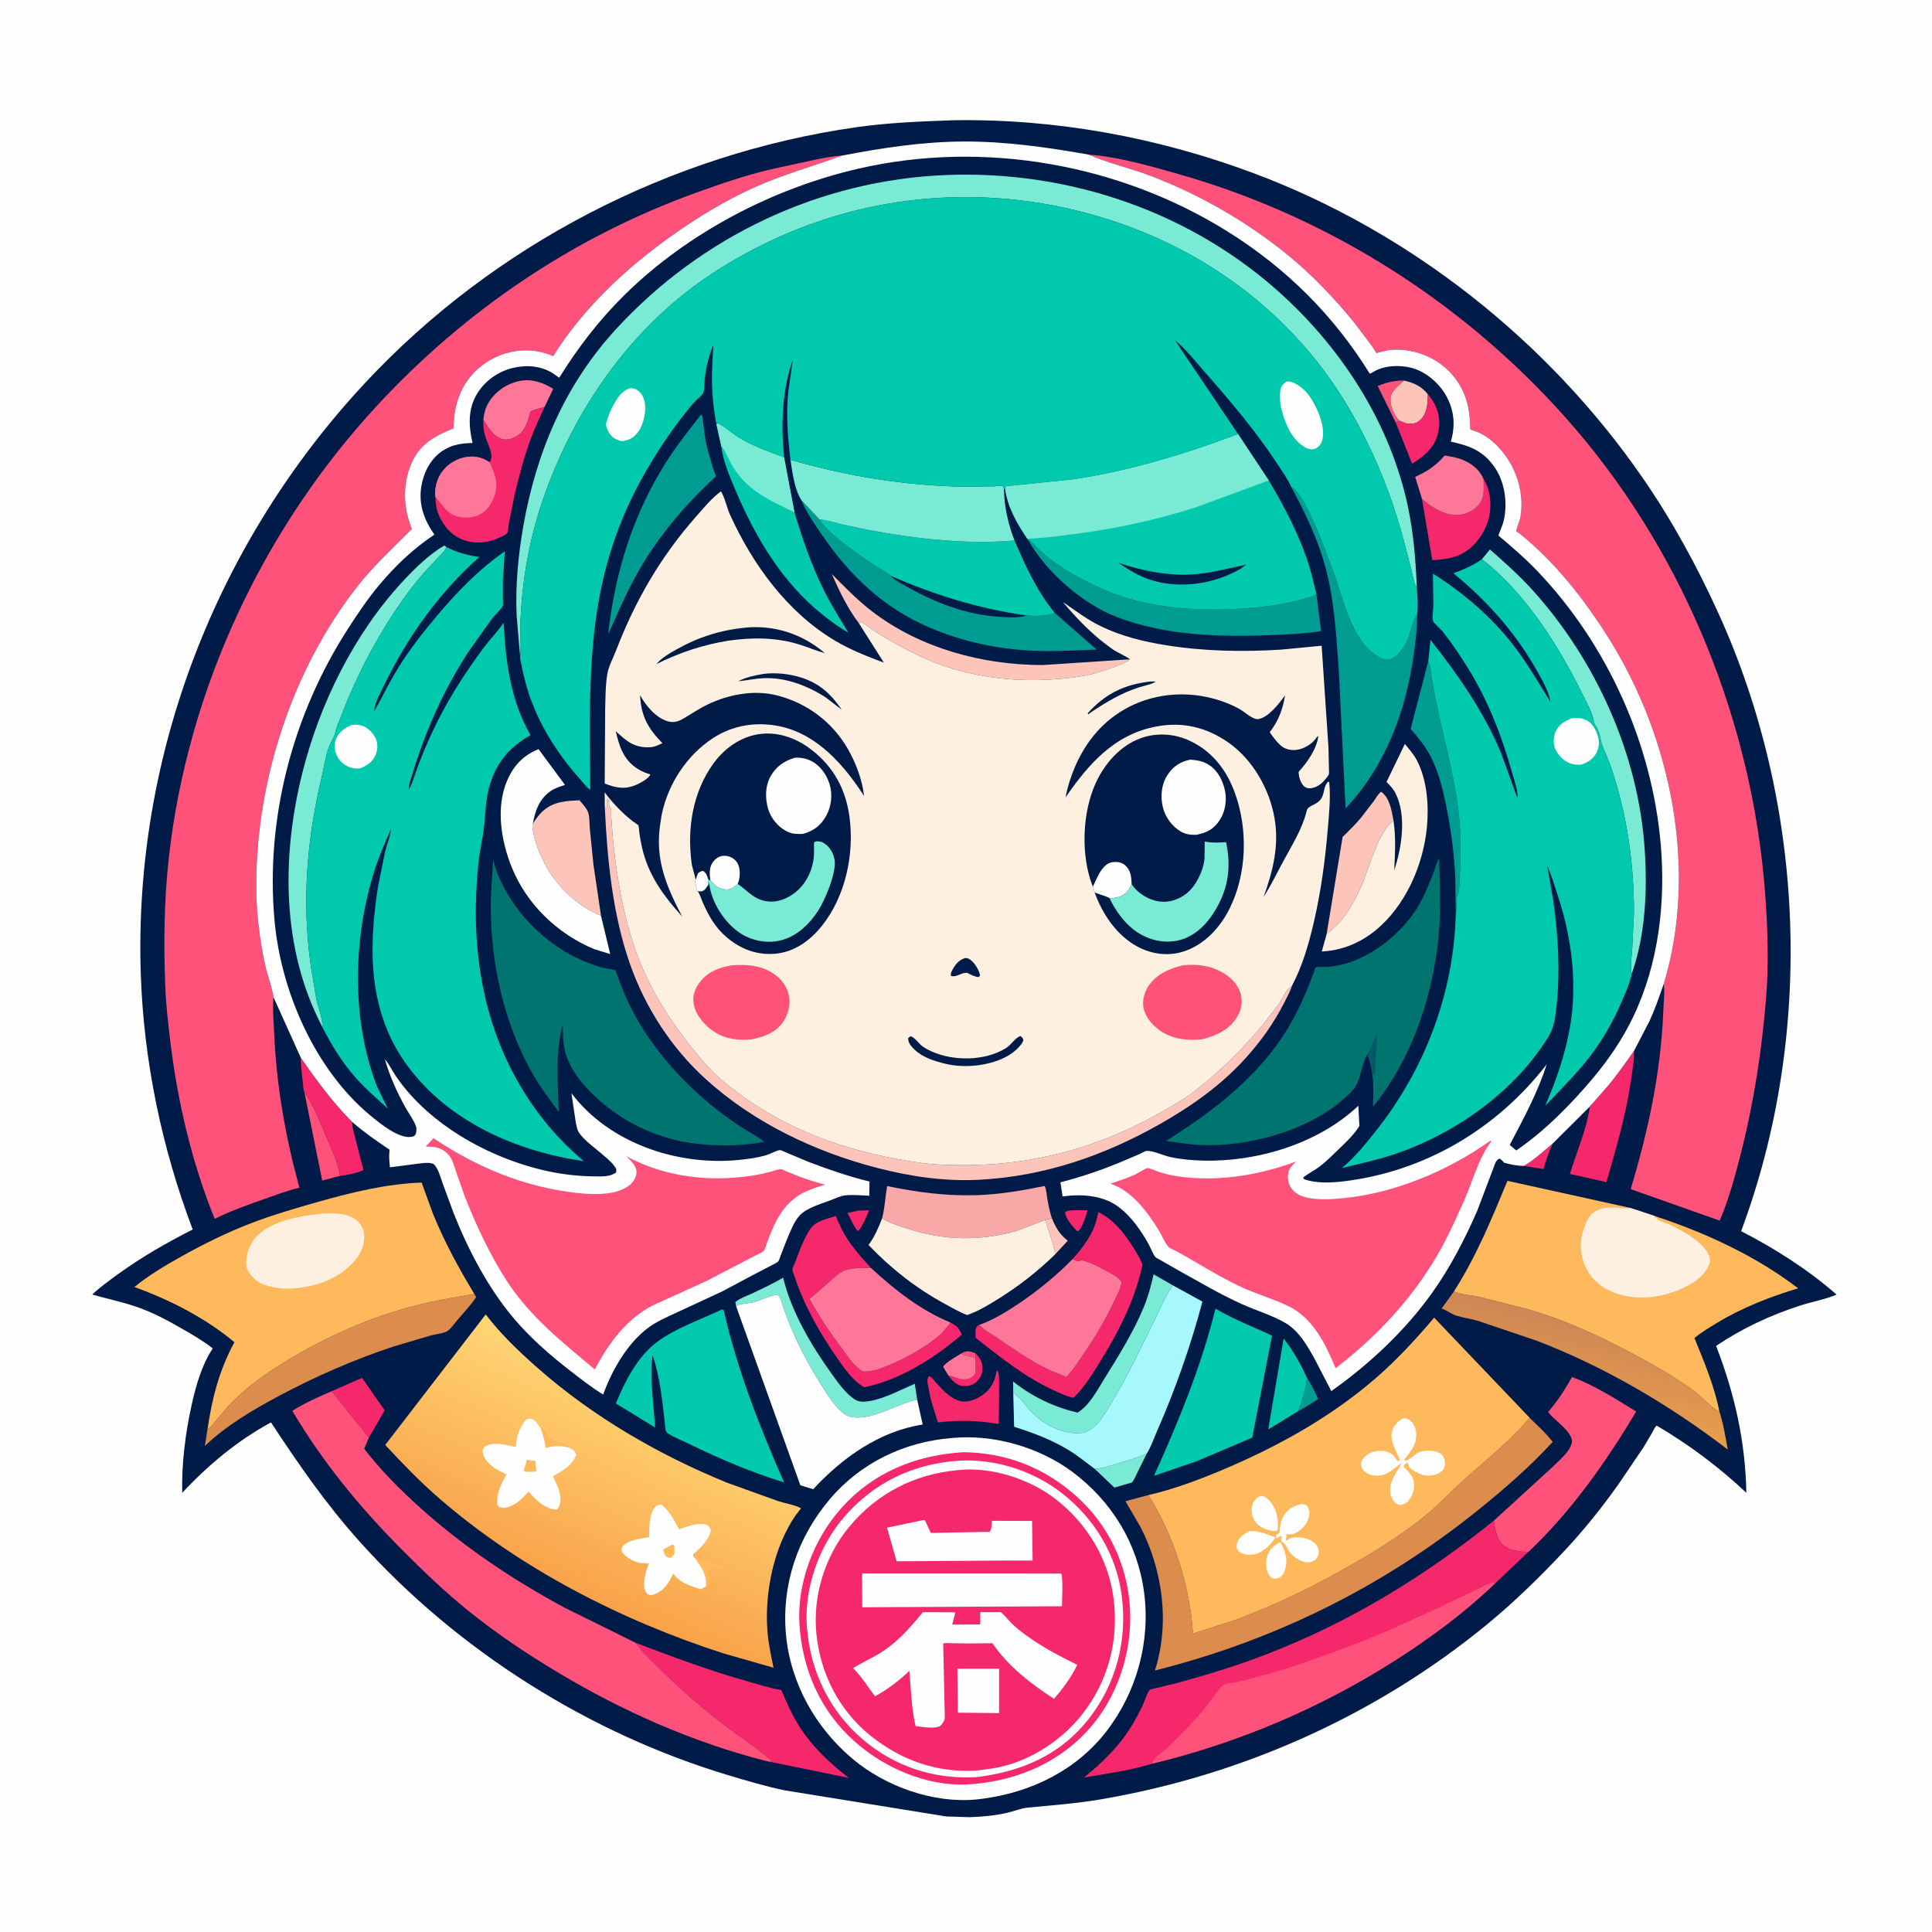 <svg version="1.1" xmlns="http://www.w3.org/2000/svg" style="display: block;" viewBox="0 0 2048 2048" width="1024" height="1024">
<defs>
	<linearGradient id="Gradient1" gradientUnits="userSpaceOnUse" x1="1671.38" y1="1494.32" x2="1692.32" y2="1404.88">
		<stop class="stop0" offset="0" stop-opacity="1" stop-color="rgb(232,158,75)"/>
		<stop class="stop1" offset="1" stop-opacity="1" stop-color="rgb(207,134,85)"/>
	</linearGradient>
	<linearGradient id="Gradient2" gradientUnits="userSpaceOnUse" x1="598.519" y1="1682.15" x2="690.135" y2="1474.13">
		<stop class="stop0" offset="0" stop-opacity="1" stop-color="rgb(249,162,74)"/>
		<stop class="stop1" offset="1" stop-opacity="1" stop-color="rgb(255,214,116)"/>
	</linearGradient>
</defs>
<path transform="translate(0,0)" fill="rgb(254,254,254)" d="M -0 -0 L 2048 0 L 2048 2048 L -0 2048 L -0 -0 z"/>
<path transform="translate(0,0)" fill="rgb(0,27,71)" d="M 1010.73 127.465 C 1119.17 125.72 1227.08 145.588 1328.59 183.485 C 1494.39 245.384 1641.15 361.459 1741.5 506.875 C 1772.69 552.074 1799.05 600.451 1821.75 650.415 C 1913.94 853.321 1923.63 1096.21 1845.68 1305.07 C 1882.08 1323.85 1915.93 1345.38 1946.9 1372.33 C 1934.66 1377.48 1920.97 1379.84 1908.3 1383.93 C 1876.52 1394.2 1846.88 1408.04 1819.14 1426.71 C 1838.81 1477.61 1850.16 1527.77 1851.2 1582.42 C 1821.84 1554.76 1790.89 1531.75 1756.18 1511.19 C 1753.9 1513.15 1752.59 1516.46 1751.14 1519.07 L 1742.12 1534.34 L 1715.89 1573 C 1698.53 1597.54 1679.15 1621.77 1658.59 1643.72 C 1632.87 1671.17 1605.7 1697.78 1576.62 1721.69 C 1458.98 1818.39 1316.22 1882.1 1166.15 1907.5 C 1140.63 1911.82 1115.32 1913.66 1089.64 1916.13 C 1082.29 1916.84 1074.87 1920 1067.63 1921.65 C 1054.58 1924.64 1041.09 1925.82 1027.75 1926.29 L 1002.95 1925.51 L 831.606 1897.8 C 811.811 1893.71 792.35 1887.86 773 1882.09 C 624.703 1837.82 485.071 1749.67 381.547 1634.49 C 345.94 1594.88 316.405 1552.15 287.257 1507.81 C 252.249 1526.65 220.124 1553.43 193.178 1582.45 C 192.423 1551.64 196.515 1519.03 203.223 1488.96 C 207.832 1468.3 213.808 1447.17 225.513 1429.36 C 215.549 1421.51 204.127 1414.91 193.137 1408.58 C 177.153 1399.37 161.238 1390.83 143.711 1384.94 C 128.587 1379.87 113.081 1376.58 97.755 1372.28 C 106.225 1364.27 115.998 1357.27 125.438 1350.43 C 150.637 1332.19 176.616 1317.41 204.279 1303.28 C 171.494 1216.82 152.341 1124.92 149.234 1032.44 C 141.444 800.586 229.552 574.571 387.45 405.455 C 523.491 259.748 710.352 163.003 907.653 134.877 C 941.73 130.019 976.369 128.65 1010.73 127.465 z"/>
<path transform="translate(0,0)" fill="rgb(254,82,122)" d="M 1018.58 1434.97 L 1020.85 1433.72 C 1026.04 1431.25 1029.07 1432.76 1034.24 1434.63 L 1033.82 1440.43 C 1029.17 1437.37 1023.52 1437.68 1018.58 1434.97 z"/>
<path transform="translate(0,0)" fill="rgb(244,40,106)" d="M 1645.83 1212.3 C 1642.14 1221 1638.34 1230.02 1636.42 1239.3 L 1615.1 1235.93 C 1626.26 1230.02 1635.92 1220.11 1645.83 1212.3 z"/>
<path transform="translate(0,0)" fill="rgb(244,40,106)" d="M 909.864 1283.3 L 921.233 1282.89 C 918.67 1290.16 914.854 1298.02 910.5 1304.39 L 908.615 1304.53 C 904.534 1298.62 901.504 1292.18 898.325 1285.75 L 909.864 1283.3 z"/>
<path transform="translate(0,0)" fill="rgb(0,156,146)" d="M 1385.49 1460.49 C 1389.86 1467.8 1394.02 1475.07 1397.17 1483.01 C 1390.41 1487.43 1383.48 1492.22 1376.21 1495.75 C 1380.72 1483.6 1383.71 1473.41 1385.49 1460.49 z"/>
<path transform="translate(0,0)" fill="rgb(244,40,106)" d="M 1034.24 1434.63 C 1039.48 1440.12 1041.46 1443.79 1041.39 1451.52 C 1041.34 1456.93 1038.89 1461.22 1035.01 1464.85 C 1030.81 1468.78 1025.83 1469.64 1020.22 1469.16 C 1014.27 1468.65 1009.48 1463.63 1006.04 1459.09 L 1005.36 1458.1 C 1008 1458.56 1010.4 1459.2 1012.88 1460.25 C 1015.9 1461.54 1017.89 1462.11 1021.26 1462.15 C 1027.63 1462.21 1029.32 1461.1 1033.69 1456.76 C 1034.59 1451.01 1034.4 1446.17 1033.82 1440.43 L 1034.24 1434.63 z"/>
<path transform="translate(0,0)" fill="rgb(244,40,106)" d="M 1131.55 1283.5 C 1138.67 1282.49 1145.58 1282.76 1152.75 1283.03 C 1151.1 1290.07 1148.86 1295.73 1145.52 1302.15 L 1143.5 1304.68 L 1141.5 1304.88 C 1136.53 1299.22 1130.06 1292.77 1128.98 1285 L 1131.55 1283.5 z"/>
<path transform="translate(0,0)" fill="rgb(253,196,186)" d="M 1107.95 1293.15 L 1115.06 1291.36 C 1119.12 1301.14 1123.24 1308.6 1131.87 1315.19 L 1118.61 1329.56 C 1116.56 1317.24 1111.4 1305.21 1107.95 1293.15 z"/>
<path transform="translate(0,0)" fill="rgb(254,82,122)" d="M 1479.63 448.235 L 1460.43 409.188 C 1469.86 405.344 1478.2 403.174 1488.41 403.387 C 1483.16 408.391 1474.22 414.678 1474.04 422.5 C 1473.85 431.037 1477.64 440.1 1483.63 446.031 L 1479.63 448.235 z"/>
<path transform="translate(0,0)" fill="rgb(254,119,152)" d="M 1018.58 1434.97 C 1023.52 1437.68 1029.17 1437.37 1033.82 1440.43 C 1034.4 1446.17 1034.59 1451.01 1033.69 1456.76 C 1029.32 1461.1 1027.63 1462.21 1021.26 1462.15 C 1017.89 1462.11 1015.9 1461.54 1012.88 1460.25 C 1010.4 1459.2 1008 1458.56 1005.36 1458.1 L 999.7 1448.81 C 1002.76 1443.9 1013.58 1438.29 1018.58 1434.97 z"/>
<path transform="translate(0,0)" fill="rgb(121,234,211)" d="M 1160.51 1557.12 C 1168.15 1556.66 1175.79 1554.07 1183.11 1551.92 C 1194.06 1548.7 1205.28 1545.56 1215.66 1540.79 L 1205.43 1561.51 C 1203.77 1564.76 1202.18 1568.86 1199.76 1571.56 L 1181.3 1576.9 L 1160.51 1557.12 z"/>
<path transform="translate(0,0)" fill="rgb(254,82,122)" d="M 322.697 1157.98 C 332.663 1171.78 339.204 1189.26 345.874 1204.94 C 351.298 1217.68 358.492 1232.7 360.428 1246.45 L 341.566 1251.45 L 322.697 1157.98 z"/>
<path transform="translate(0,0)" fill="rgb(253,196,186)" d="M 1488.41 403.387 C 1499.05 405.932 1506.31 409.182 1513.55 417.788 C 1513.57 427.074 1513 438.161 1505.76 444.997 C 1502.12 448.425 1498.26 449.612 1493.29 449.203 C 1490.42 448.967 1487.89 447.841 1485.27 446.723 L 1483.63 446.031 C 1477.64 440.1 1473.85 431.037 1474.04 422.5 C 1474.22 414.678 1483.16 408.391 1488.41 403.387 z"/>
<path transform="translate(0,0)" fill="rgb(244,40,106)" d="M 1513.55 417.788 C 1521.64 427.294 1526.46 438.377 1525.57 451.084 C 1524.65 464.205 1519.73 473.78 1509.75 482.288 C 1505.73 485.722 1501.41 488.8 1496.84 491.48 L 1479.63 448.235 L 1483.63 446.031 L 1485.27 446.723 C 1487.89 447.841 1490.42 448.967 1493.29 449.203 C 1498.26 449.612 1502.12 448.425 1505.76 444.997 C 1513 438.161 1513.57 427.074 1513.55 417.788 z"/>
<path transform="translate(0,0)" fill="rgb(244,40,106)" d="M 351.516 1474.76 L 383.767 1460.6 L 407.835 1495.09 L 391.049 1523.92 L 351.516 1474.76 z"/>
<path transform="translate(0,0)" fill="rgb(0,201,173)" d="M 1376.21 1495.75 L 1344.41 1515.26 L 1360.69 1418.92 C 1371.18 1432.12 1378.17 1445.32 1385.49 1460.49 C 1383.71 1473.41 1380.72 1483.6 1376.21 1495.75 z"/>
<path transform="translate(0,0)" fill="rgb(244,40,106)" d="M 1056.58 1452.5 L 1058.14 1454.03 C 1059.54 1461.19 1059.08 1468.86 1059.07 1476.13 L 1058.76 1509.53 C 1036.45 1505.74 1016.67 1505.16 994.181 1507.85 L 986.759 1483.78 L 983.405 1466.99 C 982.908 1463.28 982.716 1461.64 985 1458.67 C 987.645 1459.5 990.052 1463.26 991.965 1465.38 C 999.077 1473.26 1007.91 1483.1 1018.74 1485.35 C 1026.13 1486.89 1035.33 1483.23 1041.24 1479.02 C 1050.99 1472.08 1054.72 1464.05 1056.58 1452.5 z"/>
<path transform="translate(0,0)" fill="rgb(244,40,106)" d="M 318.742 1120.97 C 335.542 1145.22 352.399 1168.22 373.245 1189.25 L 373.316 1190.77 C 373.63 1195.75 375.302 1201.06 376.426 1205.93 L 385.315 1240.24 C 380.141 1243.18 366.55 1246.04 360.428 1246.45 C 358.492 1232.7 351.298 1217.68 345.874 1204.94 C 339.204 1189.26 332.663 1171.78 322.697 1157.98 C 321.453 1155.29 321.328 1150.19 320.946 1147.2 C 319.821 1138.41 319.036 1129.84 318.742 1120.97 z"/>
<path transform="translate(0,0)" fill="rgb(254,119,152)" d="M 512.364 444.842 C 513.149 438.18 514.479 432.467 518.01 426.632 C 525.145 414.842 537.252 406.71 550.656 403.865 C 563.265 401.189 575.859 405.506 586.416 412.193 L 577.212 431.489 C 572.467 432.93 566.759 433.949 562.368 436.178 C 559.537 446.703 557.199 457.211 546.891 462.906 C 542.594 465.28 537.011 466.907 532.164 465.438 C 522.595 462.537 517.171 452.75 512.364 444.842 z"/>
<path transform="translate(0,0)" fill="rgb(244,40,106)" d="M 1572.64 507.87 C 1579.84 519.031 1581.35 534.604 1578.58 547.438 C 1575.34 562.436 1565.56 577.304 1552.43 585.423 C 1542.04 591.847 1530.18 593.117 1518.24 593.764 L 1507.33 528.821 C 1516.86 537.175 1530.08 545.746 1543.13 545.906 C 1551.41 546.008 1560.01 542.813 1565.86 536.92 C 1574.61 528.118 1572.55 519.104 1572.64 507.87 z"/>
<path transform="translate(0,0)" fill="rgb(254,119,152)" d="M 1507.33 528.821 L 1500.15 505.535 C 1513.31 499.381 1521.85 494.01 1531.38 482.865 C 1537.77 483.91 1544.37 484.97 1550.41 487.407 C 1560.25 491.38 1568.42 497.929 1572.64 507.87 C 1572.55 519.104 1574.61 528.118 1565.86 536.92 C 1560.01 542.813 1551.41 546.008 1543.13 545.906 C 1530.08 545.746 1516.86 537.175 1507.33 528.821 z"/>
<path transform="translate(0,0)" fill="rgb(0,156,146)" d="M 1543.15 970.541 L 1542.67 931.045 C 1541.65 906.201 1538.31 881.013 1533.5 856.625 C 1529.85 838.129 1525.29 818.823 1516.58 801.961 C 1510.97 791.088 1503.37 781.772 1495.37 772.607 L 1514.02 700.786 C 1515.28 703.547 1515.85 705.506 1516.25 708.483 C 1522.96 758.677 1539.39 807.608 1545.79 857.754 C 1549.64 887.943 1548.14 915.673 1546.5 945.844 C 1542.02 951.757 1545.09 963.139 1543.15 970.541 z"/>
<path transform="translate(0,0)" fill="rgb(121,234,211)" d="M 780.347 1384.72 L 779.5 1380.24 C 784.286 1376.12 792.206 1373.51 797.966 1370.79 C 808.806 1365.69 819.791 1360.46 830.138 1354.41 C 838.943 1390.48 859.678 1425.77 881.255 1455.81 C 888.064 1465.29 896.079 1476.86 905.99 1483.36 C 910.488 1486.31 915.408 1486.15 920.5 1485.36 L 922.015 1485.13 C 937.746 1482.47 954.888 1473.18 969.712 1466.86 L 972.257 1483.7 C 951.597 1488.04 932.558 1501.23 911.674 1502.63 C 907.268 1502.93 900.428 1502.33 896.593 1499.86 C 886.364 1493.28 878.132 1479.97 871.698 1469.9 C 857.895 1448.31 846.361 1426.84 836.708 1403.05 L 829.744 1384.34 C 828.448 1380.36 827.747 1375.65 824.5 1372.82 C 816.424 1372.44 805.931 1379 797.556 1380.75 C 792.952 1381.72 783.561 1381.82 780.347 1384.72 z"/>
<path transform="translate(0,0)" fill="rgb(253,196,186)" d="M 1406.27 990.119 L 1423.22 887.237 C 1430.15 880.454 1437.07 873.691 1443.23 866.183 L 1456.35 849.129 C 1458.64 845.884 1460.83 841.694 1464 839.256 C 1473.33 845.8 1475.17 859.455 1477.2 869.996 C 1461.15 880.711 1451.09 921.235 1443.01 939.496 C 1437.81 951.267 1431.34 963.013 1423.59 973.327 C 1418.71 979.826 1412.34 984.826 1406.27 990.119 z"/>
<path transform="translate(0,0)" fill="rgb(244,40,106)" d="M 1685.3 1173 C 1685.6 1172.07 1688.34 1169.49 1689.1 1168.62 L 1703.99 1151.64 C 1714.07 1139.7 1723.19 1126.58 1732.21 1113.82 C 1732.25 1124.73 1730.32 1135.88 1728.71 1146.66 C 1723.33 1182.77 1713.03 1218.1 1702.86 1253.1 L 1664.19 1244.4 C 1671.23 1221.15 1681.97 1197.12 1685.3 1173 z"/>
<path transform="translate(0,0)" fill="rgb(121,234,211)" d="M 1074.08 1476.65 L 1073.92 1464.4 C 1093.05 1479.83 1116.72 1491.39 1140.61 1496.97 C 1142.59 1497.44 1141.87 1497.69 1143.09 1496.91 C 1155.41 1489.05 1163.77 1472.58 1171.38 1460.37 C 1186.14 1436.7 1201.16 1412.44 1212.01 1386.68 C 1216.95 1374.94 1220.12 1363.26 1222.88 1350.84 L 1243.29 1362.52 L 1242.4 1363.8 C 1235.02 1374.55 1229.59 1388.07 1223.73 1399.82 C 1209.52 1428.34 1196.26 1457.09 1179.79 1484.42 C 1172.69 1496.19 1162.64 1515.77 1148.03 1518.67 C 1134.84 1521.29 1116.51 1514.75 1105.82 1507.28 C 1099.79 1503.07 1094.22 1497.78 1089.41 1492.24 C 1084.86 1486.98 1080.3 1479.94 1074.08 1476.65 z"/>
<path transform="translate(0,0)" fill="rgb(253,196,186)" d="M 910.165 660.226 C 898.417 644.863 889.517 626.138 881.744 608.482 C 895.454 622.177 908.895 636.209 924.319 648.016 C 975.633 687.295 1041.59 704.994 1105.64 704.973 L 1197.92 698.891 C 1193.82 703.547 1166.93 711.944 1160.24 713.821 C 1146.75 717.608 1132.92 718.901 1119 719.975 C 1069.32 723.807 1018.43 716.293 973.265 694.691 C 958.475 687.618 943.904 679.575 930 670.897 C 924.16 667.252 919 662.749 913 659.357 L 910.165 660.226 z"/>
<path transform="translate(0,0)" fill="rgb(253,196,186)" d="M 564.855 873.079 C 572.5 861.077 579.711 853.723 594.12 850.399 C 600.693 848.883 607.554 848.678 614.268 848.306 C 617.355 852.08 621.607 856.327 623.343 860.905 C 625.139 865.64 624.728 872.954 625.193 878.022 L 629.015 916 L 637.082 970.714 C 612.624 961.302 589.403 938.845 577.495 915.808 C 572.137 905.441 567.361 893.968 565.286 882.424 C 564.718 879.265 563.872 876.185 564.855 873.079 z"/>
<path transform="translate(0,0)" fill="rgb(244,40,106)" d="M 1007.52 1401.95 C 1014.35 1405.48 1016.34 1407.68 1019.61 1414.68 C 990.586 1439.77 953.941 1462.86 916.024 1470.58 C 903.73 1463.26 895.831 1451.48 887.745 1439.99 C 869.013 1413.38 852.242 1383.68 842.084 1352.65 C 841.551 1351.02 839.921 1347.35 839.956 1345.75 C 839.991 1344.14 841.987 1340.28 842.642 1338.53 C 845.862 1329.91 848.903 1321.25 853.101 1313.04 C 855.45 1308.45 857.881 1303.28 861.565 1299.62 C 867.474 1293.75 878.306 1291.5 886.131 1288.96 C 894.236 1311.54 907.298 1326.69 923.252 1344.06 C 915.195 1344.16 905.571 1343.83 897.767 1345.97 C 890.19 1348.05 884.439 1354.01 878.74 1359.09 L 858.187 1376.95 C 868.549 1395.92 880.371 1413.41 893.327 1430.71 C 899.358 1438.77 905.605 1448.6 914.5 1453.7 C 924.129 1454.8 934.499 1450.47 943.303 1446.74 C 961.663 1438.96 977.991 1429.82 993.592 1417.39 C 999.113 1412.99 1003.27 1407.53 1007.52 1401.95 z"/>
<path transform="translate(0,0)" fill="rgb(0,156,146)" d="M 743.162 439.5 L 744.247 439.924 C 746.2 451.801 746.619 463.348 749.675 475.116 L 755.976 497 C 756.452 498.45 758.942 503.816 758.805 505.02 C 758.786 505.187 754.8 508.723 754.449 509.051 C 728.359 533.396 703.676 562.12 684.686 592.342 C 671.094 613.974 660.147 637.196 649.944 660.574 L 644.708 672.119 C 651.91 606.997 671.01 545.085 706.342 489.561 C 717.413 472.163 730.436 455.714 743.162 439.5 z"/>
<path transform="translate(0,0)" fill="rgb(244,40,106)" d="M 1136.99 1334.68 C 1148.6 1321.52 1159.33 1307.47 1163.14 1290 L 1164.3 1284.82 C 1180.41 1292.93 1190.49 1305.62 1200.18 1320.55 C 1204.25 1326.82 1208.61 1333.64 1211.11 1340.71 C 1203 1378.63 1185.14 1413.11 1164.71 1445.8 C 1156.79 1458.46 1148.95 1471.29 1138.07 1481.65 C 1131.24 1480.55 1123.47 1476.78 1117.15 1473.87 C 1086.25 1459.61 1060.74 1439.04 1034.22 1418.14 C 1034.22 1413.92 1033 1408.4 1036.34 1405.37 C 1036.89 1404.87 1037.57 1404.64 1038.24 1404.36 C 1041.76 1409.13 1049.45 1413.02 1054.4 1416.41 C 1071.41 1428.08 1088.46 1440.02 1106.83 1449.5 C 1114.5 1453.46 1122.41 1456.49 1130.48 1459.52 C 1136.97 1452.89 1142.2 1444.62 1147.46 1437.01 C 1160.18 1418.58 1171.26 1400.17 1180.82 1379.89 C 1183.82 1373.5 1188.28 1365.67 1188.96 1358.55 C 1185.79 1355.11 1183.16 1352.83 1179.02 1350.61 C 1169.07 1345.29 1157.57 1338.13 1146.5 1335.98 L 1145.38 1336.43 C 1141.77 1337.77 1140.16 1336.2 1136.99 1334.68 z"/>
<path transform="translate(0,0)" fill="rgb(248,169,167)" d="M 935.012 1291.74 C 937.966 1280.6 938.39 1268.64 940.414 1257.26 C 972.424 1263.93 1003.66 1268.03 1036.45 1266.89 C 1060.18 1266.07 1084.16 1261.91 1107.38 1257.18 C 1109.18 1260.68 1109.55 1266.61 1110.19 1270.56 C 1111.36 1277.77 1112.77 1284.42 1115.06 1291.36 L 1107.95 1293.15 L 1077.13 1304.99 C 1038.59 1315.79 1000.51 1314.96 962.406 1302.59 C 953.047 1299.55 943.627 1296.57 935.012 1291.74 z"/>
<path transform="translate(0,0)" fill="rgb(121,234,211)" d="M 1570.87 592.824 L 1579.37 582.457 C 1595.19 596.334 1610.73 610.193 1624.85 625.845 C 1692.05 700.332 1736.87 800.116 1743.46 900.563 C 1746.33 944.251 1744.36 990.439 1729.75 1032.16 C 1727.81 1024.39 1729.58 1014.55 1730.17 1006.58 L 1732.03 968.91 C 1732.36 915.762 1724.64 862.841 1707.49 812.422 C 1705.02 805.177 1701.72 798.555 1698.96 791.5 C 1695.73 783.232 1696.38 775.87 1690.68 768.067 L 1689.5 766.51 L 1689.52 765.357 C 1688.85 756.943 1681.37 743.869 1677.62 736.208 C 1652.52 684.915 1616.54 627.961 1570.87 592.824 z"/>
<path transform="translate(0,0)" fill="rgb(0,156,146)" d="M 1089.82 572.39 L 1090.6 572.728 C 1094.51 574.549 1095.94 577.25 1098.85 580.166 C 1102.18 583.508 1105.86 586.703 1109.5 589.705 C 1118.39 597.032 1129 603.974 1139.06 609.63 C 1157.49 619.999 1177.02 628.886 1197.37 634.722 C 1234.99 645.509 1275.15 647.63 1314.02 645.266 C 1340.39 643.662 1366.79 640.42 1391.86 631.717 L 1395.5 630.136 L 1400.3 668.95 C 1383.24 671.803 1364.93 672.471 1347.65 673.208 C 1293.26 675.528 1235.44 673.792 1184 654.093 C 1147.19 639.998 1109.25 606.53 1089.82 572.39 z"/>
<path transform="translate(0,0)" fill="rgb(244,40,106)" d="M 512.364 444.842 C 517.171 452.75 522.595 462.537 532.164 465.438 C 537.011 466.907 542.594 465.28 546.891 462.906 C 557.199 457.211 559.537 446.703 562.368 436.178 C 566.759 433.949 572.467 432.93 577.212 431.489 C 572.087 442.836 566.561 454.294 562.308 465.998 C 555.321 485.224 550.128 505.214 545.362 525.094 L 539.357 555.26 C 539.091 556.934 538.469 564.196 537.764 565.031 C 535.632 567.555 527.788 570.697 524.518 571.919 C 512.727 576.324 499.689 576.379 488.179 571.101 C 476.249 565.63 467.99 554.572 463.787 542.38 C 462.099 537.483 461.818 532.043 461.61 526.899 C 460.313 519.771 462.651 510.102 466.147 503.92 C 471.738 494.033 480.921 487.473 491.954 484.934 C 501.925 482.64 510.529 484.442 518.963 489.962 C 524.643 482.792 516.122 469.557 514.077 461.5 C 512.7 456.078 511.911 450.429 512.364 444.842 z"/>
<path transform="translate(0,0)" fill="rgb(254,119,152)" d="M 461.61 526.899 C 460.313 519.771 462.651 510.102 466.147 503.92 C 471.738 494.033 480.921 487.473 491.954 484.934 C 501.925 482.64 510.529 484.442 518.963 489.962 C 525.004 503.9 529.384 513.026 523.271 528.076 C 520.196 535.647 514.738 542.955 507.01 546.214 C 498.95 549.613 488.793 549.512 480.811 546.03 C 471.811 542.105 468.101 533.57 461.61 526.899 z"/>
<path transform="translate(0,0)" fill="rgb(253,240,224)" d="M 1477.2 869.996 C 1479.82 887.934 1478.75 904.445 1477.96 922.467 C 1485.99 898.217 1491.26 864.574 1479.28 840.867 C 1476.84 836.031 1473.56 832.69 1469.74 828.968 L 1489.22 788.654 C 1493.62 793.976 1498.4 799.379 1501.67 805.5 C 1512.62 826.024 1514.74 853.139 1512.67 876 C 1508.98 916.564 1490.1 960 1458.3 986.079 C 1441.81 999.606 1422.41 1007.56 1401.16 1008.63 L 1406.27 990.119 C 1412.34 984.826 1418.71 979.826 1423.59 973.327 C 1431.34 963.013 1437.81 951.267 1443.01 939.496 C 1451.09 921.235 1461.15 880.711 1477.2 869.996 z"/>
<path transform="translate(0,0)" fill="rgb(254,254,254)" d="M 637.082 970.714 L 646.859 1011.38 L 629.814 1006.08 C 591.314 990.13 558.702 958.974 542.842 920.281 C 531.326 892.185 525.225 856.402 537.534 827.603 C 544.331 811.7 554.69 800.549 570.927 794.146 L 598.939 832.115 C 593.985 833.556 588.084 835.521 583.821 838.477 C 571.794 846.814 567.271 859.231 564.855 873.079 C 563.872 876.185 564.718 879.265 565.286 882.424 C 567.361 893.968 572.137 905.441 577.495 915.808 C 589.403 938.845 612.624 961.302 637.082 970.714 z"/>
<path transform="translate(0,0)" fill="rgb(0,201,173)" d="M 759.441 449.689 L 761.013 448.678 C 768.638 452.323 775.795 459.297 783.224 463.81 C 798.478 473.078 814.485 478.702 831.15 484.768 L 842.159 543.083 C 850.13 569.882 859.532 597.198 871.704 622.369 C 879.807 639.126 889.543 654.771 899.234 670.624 C 889.768 665.327 880.364 658.296 871.906 651.546 C 828.959 617.272 800.47 569.104 779.428 519.135 C 773.225 504.406 766.387 488.849 764.588 472.854 L 759.441 449.689 z"/>
<path transform="translate(0,0)" fill="rgb(121,234,211)" d="M 759.441 449.689 L 761.013 448.678 C 768.638 452.323 775.795 459.297 783.224 463.81 C 798.478 473.078 814.485 478.702 831.15 484.768 L 842.159 543.083 C 815.714 530.147 793.938 521.432 777.337 495.527 C 772.859 488.538 770.183 480.078 765.177 473.594 L 764.588 472.854 L 759.441 449.689 z"/>
<path transform="translate(0,0)" fill="rgb(121,234,211)" d="M 341.535 1088.31 C 298.314 1005.94 298.341 907.777 320.504 819.312 C 338.919 745.809 375.418 671.734 427.3 615.928 C 440.285 601.962 454.533 588.065 471 578.229 L 473.127 579.913 L 472.272 581.754 C 470.578 585.186 467.278 588.085 464.637 590.843 L 449.426 607.174 C 441.347 616.392 433.909 625.993 426.84 636 C 403.658 668.821 383.763 705.249 368.286 742.29 L 356.888 771.044 C 355.845 773.934 355.708 776.678 354.51 779.5 L 354.005 781.005 L 350.506 787.727 C 345.697 797.036 344.021 811.185 341.527 821.504 C 325.268 888.78 319.666 956.222 329.622 1024.91 L 335.257 1058.82 C 336.947 1067.26 342.629 1080.26 341.535 1088.31 z"/>
<path transform="translate(0,0)" fill="rgb(220,140,77)" d="M 502.886 1371.69 L 504.74 1375 C 499.059 1383.67 491.421 1391.61 484.691 1399.51 C 481.783 1402.92 478.061 1408.43 474.427 1410.9 C 470.633 1413.48 461.806 1414.24 457.154 1415.48 L 417.217 1427.35 C 375.589 1441.08 334.818 1458.92 296.136 1479.51 C 268.413 1494.26 239.982 1510.97 217.166 1532.79 L 219.994 1514.73 C 222.371 1514.2 224.367 1511.31 225.952 1509.52 C 231.848 1502.89 237.074 1495.59 243.207 1489.2 C 258.794 1472.94 275.771 1460.2 294.734 1448.16 C 337.448 1421.03 384.737 1399.11 433.625 1385.68 C 456.398 1379.42 479.627 1375.58 502.886 1371.69 z"/>
<path transform="translate(0,0)" fill="rgb(244,40,106)" d="M 673.773 1741.42 C 713.136 1756.26 751.742 1770.9 792.336 1782.25 C 803.957 1785.5 816.21 1789.61 828.102 1791.37 C 833.896 1804.71 839.648 1818.11 847.506 1830.41 C 861.038 1851.58 880.081 1869.42 899.846 1884.66 L 816.279 1867.61 L 817.661 1866.76 C 815.815 1862.66 781.646 1838.92 775.406 1834.32 C 747.423 1813.73 720.659 1790.34 696.125 1765.77 C 688.551 1758.19 679.816 1750.25 673.773 1741.42 z"/>
<path transform="translate(0,0)" fill="url(#Gradient1)" d="M 1541.26 1368.91 C 1547.82 1372.38 1559.96 1372.88 1567.4 1374.55 L 1619.48 1387.75 C 1666.57 1401.46 1709.94 1423.04 1752.57 1446.9 C 1767.59 1455.3 1782.97 1465 1796.74 1475.29 C 1801.48 1478.84 1818.13 1495.83 1822.57 1496.1 C 1826.87 1509.11 1829.08 1523.08 1831.48 1536.55 C 1770.18 1489.61 1701.01 1448.73 1628.74 1421.14 L 1566.84 1400.2 C 1559.12 1397.96 1550.9 1396.89 1543.32 1394.46 C 1538.39 1392.88 1534.22 1389.3 1529.23 1387.45 L 1528.17 1387.07 L 1541.26 1368.91 z"/>
<path transform="translate(0,0)" fill="rgb(254,119,152)" d="M 1007.52 1401.95 C 1003.27 1407.53 999.113 1412.99 993.592 1417.39 C 977.991 1429.82 961.663 1438.96 943.303 1446.74 C 934.499 1450.47 924.129 1454.8 914.5 1453.7 C 905.605 1448.6 899.358 1438.77 893.327 1430.71 C 880.371 1413.41 868.549 1395.92 858.187 1376.95 L 878.74 1359.09 C 884.439 1354.01 890.19 1348.05 897.767 1345.97 C 905.571 1343.83 915.195 1344.16 923.252 1344.06 C 948.113 1367.11 975.948 1388.95 1007.52 1401.95 z"/>
<path transform="translate(0,0)" fill="rgb(0,156,146)" d="M 849.407 530.084 L 868.608 550.534 C 873.346 558.617 881.979 566.113 889.308 571.985 C 901.7 581.911 914.947 591.346 928.245 600.011 C 931.149 601.903 943.455 608.388 944.158 610.453 C 991.405 630.762 1037.19 645.055 1088.2 652.41 C 1089.57 651.906 1093.43 652.895 1095.09 652.922 C 1102.73 653.046 1110.92 652.509 1118.11 649.776 L 1118.16 649.755 L 1162.43 688.586 C 1140.29 689.384 1118.06 690.789 1095.9 689.827 C 1057.68 688.167 1021.48 680.482 986.258 665.59 C 936.727 644.649 901.185 610.589 871.087 566.713 C 863.243 555.278 854.641 542.933 849.407 530.084 z"/>
<path transform="translate(0,0)" fill="rgb(0,27,71)" d="M 944.158 610.453 C 991.405 630.762 1037.19 645.055 1088.2 652.41 C 1080.33 655.321 1067.42 654.284 1058.97 653.8 C 1024.52 651.824 990.142 638.524 960.534 621.428 C 955.047 618.26 948.396 615.183 944.158 610.453 z"/>
<path transform="translate(0,0)" fill="rgb(254,119,152)" d="M 1136.99 1334.68 C 1140.16 1336.2 1141.77 1337.77 1145.38 1336.43 L 1146.5 1335.98 C 1157.57 1338.13 1169.07 1345.29 1179.02 1350.61 C 1183.16 1352.83 1185.79 1355.11 1188.96 1358.55 C 1188.28 1365.67 1183.82 1373.5 1180.82 1379.89 C 1171.26 1400.17 1160.18 1418.58 1147.46 1437.01 C 1142.2 1444.62 1136.97 1452.89 1130.48 1459.52 C 1122.41 1456.49 1114.5 1453.46 1106.83 1449.5 C 1088.46 1440.02 1071.41 1428.08 1054.4 1416.41 C 1049.45 1413.02 1041.76 1409.13 1038.24 1404.36 C 1052.61 1399.22 1065.55 1391.37 1078.22 1382.96 C 1099.54 1368.83 1119.03 1352.88 1136.99 1334.68 z"/>
<path transform="translate(0,0)" fill="rgb(254,82,122)" d="M 1583.5 1612 L 1646.07 1554.77 C 1652.62 1548.23 1665.2 1537.99 1666.32 1528.5 C 1666.99 1522.73 1660.06 1515.49 1656.25 1511.73 C 1651.47 1507.01 1644.95 1502.13 1641.11 1496.72 C 1651.4 1484.9 1658.71 1473.3 1666.42 1459.73 C 1689.86 1468.17 1713.16 1483.23 1734.4 1496.25 C 1703.1 1548.98 1665.02 1602.95 1620.2 1645.06 C 1612.37 1645.12 1602.16 1644.08 1595.5 1639.55 C 1586.54 1633.46 1585.2 1621.81 1583.5 1612 z"/>
<path transform="translate(0,0)" fill="rgb(0,156,146)" d="M 1369.01 516.583 C 1380.76 521.826 1397.84 564.909 1402.95 578.293 L 1416.13 613.449 C 1425.49 641.147 1434.81 682.63 1463 697.081 L 1464.08 697.644 C 1467.27 699.217 1470.74 699.572 1474.17 698.518 C 1481.61 696.237 1488.62 685.581 1491.7 678.906 C 1495.4 670.891 1496.9 658.351 1502.14 651.697 L 1502.17 652.503 C 1502.36 666.329 1500.42 680.324 1498.54 694.01 C 1490.26 754.294 1468.5 812.147 1426.35 856.964 L 1419.1 708.5 C 1416.24 671.224 1414.42 634.179 1404.11 598 C 1395.85 569.048 1383.12 543.005 1369.01 516.583 z"/>
<path transform="translate(0,0)" fill="rgb(0,201,173)" d="M 1288.48 1387.17 C 1307.31 1398.62 1328.52 1406.39 1348.37 1415.86 L 1327.44 1523.94 L 1268.3 1549.03 L 1223.33 1564.39 C 1249.28 1506.95 1273.29 1448.52 1288.48 1387.17 z"/>
<path transform="translate(0,0)" fill="rgb(253,196,186)" d="M 641.103 855.301 C 642.578 856.258 641.864 856.035 643.141 856.238 L 643.75 846.495 L 646 848.5 L 645.751 849.812 C 645.027 854.246 646.098 853.854 647.542 857.5 C 648.223 859.22 647.841 863.839 647.94 865.823 L 649.649 889.027 C 653.901 930.146 660.458 970.553 674.5 1009.62 C 685.402 1039.96 702.587 1069.85 721.847 1095.65 C 732.514 1109.94 744.421 1124.98 757.088 1137.5 C 766.946 1147.25 777.966 1155.42 789.206 1163.46 C 844.089 1202.73 908.367 1223.11 974.816 1232.49 C 990.61 1234.72 1006.76 1235.06 1022.69 1235.08 C 1096.12 1235.16 1166.32 1215.81 1230.06 1179.39 C 1241.72 1172.73 1254 1166.03 1264.7 1157.87 C 1291.99 1137.05 1315.54 1113.66 1337.71 1087.5 L 1355.67 1064.25 C 1359.22 1059.21 1363.24 1049.15 1368.07 1045.9 L 1369.66 1044.8 C 1367.52 1051.31 1363.93 1057.8 1360.82 1063.89 C 1350.17 1084.74 1336.89 1103.23 1321.31 1120.67 C 1295.16 1149.95 1263.76 1172.15 1229.76 1191.44 C 1170.19 1225.24 1106.41 1247.09 1037.65 1250.61 C 1001.18 1252.47 965.216 1247.18 930 1238.08 C 863.623 1220.91 798.681 1189.98 747.676 1143.5 C 712.025 1111.02 684.785 1069.2 668.52 1023.86 C 649.426 970.643 643.685 911.432 641.103 855.301 z"/>
<path transform="translate(0,0)" fill="rgb(253,240,224)" d="M 935.012 1291.74 C 943.627 1296.57 953.047 1299.55 962.406 1302.59 C 1000.51 1314.96 1038.59 1315.79 1077.13 1304.99 L 1107.95 1293.15 C 1111.4 1305.21 1116.56 1317.24 1118.61 1329.56 C 1100.05 1347.62 1080.45 1362.96 1058.52 1376.69 C 1047.92 1383.33 1037.09 1389.85 1025.25 1394.02 C 1016.83 1390.81 1008.9 1386.19 1001 1381.87 C 970.789 1365.31 944.417 1344.65 920.68 1319.74 C 927.096 1311.15 931.111 1301.64 935.012 1291.74 z"/>
<path transform="translate(0,0)" fill="rgb(0,201,173)" d="M 868.608 550.534 C 876.904 551.317 884.93 554.02 893 556.002 L 920.204 561.7 C 970.476 571.142 1024.31 577.309 1075.44 572.978 C 1087.35 600.558 1098.92 626.31 1118.11 649.776 C 1110.92 652.509 1102.73 653.046 1095.09 652.922 C 1093.43 652.895 1089.57 651.906 1088.2 652.41 C 1037.19 645.055 991.405 630.762 944.158 610.453 C 943.455 608.388 931.149 601.903 928.245 600.011 C 914.947 591.346 901.7 581.911 889.308 571.985 C 881.979 566.113 873.346 558.617 868.608 550.534 z"/>
<path transform="translate(0,0)" fill="rgb(166,248,253)" d="M 1243.29 1362.52 L 1274.62 1379.76 C 1262.35 1426.22 1245.77 1473.33 1226.42 1517.29 C 1222.99 1525.09 1220.17 1533.58 1215.66 1540.79 C 1205.28 1545.56 1194.06 1548.7 1183.11 1551.92 C 1175.79 1554.07 1168.15 1556.66 1160.51 1557.12 C 1151.11 1550.14 1142.2 1542.8 1132.13 1536.74 C 1114.49 1526.13 1094.6 1518.58 1075.01 1512.46 L 1074.08 1476.65 C 1080.3 1479.94 1084.86 1486.98 1089.41 1492.24 C 1094.22 1497.78 1099.79 1503.07 1105.82 1507.28 C 1116.51 1514.75 1134.84 1521.29 1148.03 1518.67 C 1162.64 1515.77 1172.69 1496.19 1179.79 1484.42 C 1196.26 1457.09 1209.52 1428.34 1223.73 1399.82 C 1229.59 1388.07 1235.02 1374.55 1242.4 1363.8 L 1243.29 1362.52 z"/>
<path transform="translate(0,0)" fill="rgb(121,234,211)" d="M 837.923 487.383 C 898.174 504.916 960.129 514.979 1022.91 515.903 L 1053.51 515.502 C 1055.36 515.425 1061.54 514.622 1062.82 515.343 C 1063.66 515.814 1063.75 517.026 1064.22 517.867 C 1064.5 536.992 1068.56 555.175 1075.44 572.978 C 1024.31 577.309 970.476 571.142 920.204 561.7 L 893 556.002 C 884.93 554.02 876.904 551.317 868.608 550.534 L 849.407 530.084 C 841.995 518.043 840.042 501.153 837.923 487.383 z"/>
<path transform="translate(0,0)" fill="rgb(254,254,254)" d="M 780.347 1384.72 C 783.561 1381.82 792.952 1381.72 797.556 1380.75 C 805.931 1379 816.424 1372.44 824.5 1372.82 C 827.747 1375.65 828.448 1380.36 829.744 1384.34 L 836.708 1403.05 C 846.361 1426.84 857.895 1448.31 871.698 1469.9 C 878.132 1479.97 886.364 1493.28 896.593 1499.86 C 900.428 1502.33 907.268 1502.93 911.674 1502.63 C 932.558 1501.23 951.597 1488.04 972.257 1483.7 L 978.11 1510.06 C 932.451 1517.05 892.635 1545.4 862.007 1578.64 L 848.43 1574.5 L 780.347 1384.72 z"/>
<path transform="translate(0,0)" fill="rgb(0,201,173)" d="M 764.216 1388.5 C 766.057 1388.1 765.114 1388.12 767.045 1388.5 C 781.497 1451.91 804.956 1511.98 831.121 1571.37 C 796.197 1560.56 763.886 1546.92 731.098 1530.86 C 723.73 1527.25 714.565 1523.86 707.824 1519.32 C 704.792 1517.28 705.226 1512.3 704.821 1508.86 C 701.982 1484.95 699.71 1459.3 691.721 1436.5 C 688.219 1460.83 693.217 1488.49 694.338 1513.16 L 652.839 1487.76 C 662.491 1464.22 675.586 1438.23 696.457 1422.58 C 716.174 1407.81 742.014 1399.19 764.216 1388.5 z"/>
<path transform="translate(0,0)" fill="rgb(220,140,77)" d="M 1621.45 1502.87 C 1629.57 1511.05 1639.03 1519.3 1645.92 1528.49 C 1621.43 1555.16 1593.77 1579.14 1565.56 1601.78 C 1464.4 1682.95 1350.14 1739.18 1224.27 1770.8 C 1240.15 1720.99 1232.68 1664.87 1209.02 1618.77 L 1193.03 1591.35 L 1217.33 1584.86 C 1244.2 1627.15 1261.45 1681.73 1264.57 1731.62 L 1309.99 1717.03 C 1352.97 1701 1393.2 1681.45 1432.94 1658.6 C 1459.85 1643.12 1486.93 1626.21 1511.03 1606.55 C 1526.02 1594.33 1539.06 1579.99 1553.47 1567.11 C 1576.35 1546.66 1601.87 1526.58 1621.45 1502.87 z"/>
<path transform="translate(0,0)" fill="rgb(0,116,111)" d="M 522.729 911.729 C 534.914 958.868 577.218 1003 622.237 1020.23 C 627.996 1022.43 634.038 1024.71 640.02 1026.19 C 641.739 1026.62 651.285 1027.74 652.266 1028.56 C 652.71 1028.93 653.481 1031.88 653.766 1032.65 L 660.418 1049.69 C 667.809 1067.66 677.054 1084.89 688.209 1100.81 C 713.844 1137.4 743.634 1165.79 780.26 1191.18 C 789.957 1197.9 800.869 1203.31 810.241 1210.32 C 781.234 1215.85 750.749 1215.08 721.77 1209.93 C 700.713 1205.05 681.892 1198.12 663.285 1186.91 C 638.518 1171.99 606.166 1144.01 599.085 1114.63 L 598.704 1113 C 596.543 1104.25 596.766 1095.08 596.502 1086.11 C 588.376 1117.38 591.344 1146.8 592.32 1178.58 C 581.25 1163.99 570.495 1149.26 561.733 1133.14 C 533.893 1081.9 520.695 1021.64 520.244 963.556 C 520.11 946.35 521.77 928.913 522.729 911.729 z"/>
<path transform="translate(0,0)" fill="rgb(0,116,111)" d="M 1449.36 1117.55 C 1443.45 1128.27 1442.78 1141.29 1436.95 1151.5 C 1434.32 1156.08 1429.48 1160.21 1425.64 1163.77 C 1405.57 1182.35 1376.71 1195.94 1350.58 1203.57 C 1325.75 1210.83 1299.39 1214.77 1273.49 1213.77 C 1260.91 1213.29 1248.6 1211.15 1236.16 1209.38 C 1290.22 1175.27 1340.61 1136.37 1371.55 1078.89 C 1377.64 1067.58 1382.82 1055.65 1387.7 1043.78 L 1392.62 1031 C 1393.07 1029.77 1393.92 1026.41 1394.63 1025.52 C 1395.01 1025.05 1399.08 1025.06 1399.82 1025.05 C 1406.24 1024.98 1411.91 1024.7 1418.19 1023.4 L 1420.06 1023.03 C 1450.9 1016.83 1483.16 991.459 1500.23 965.606 C 1507.98 953.864 1513.6 940.335 1518.71 927.262 C 1521 921.375 1522.64 915.248 1525.48 909.588 C 1526.14 933.058 1527.4 956.226 1525.96 979.696 C 1521.8 1047.47 1498.96 1120.09 1455.4 1173.16 C 1455.8 1161.51 1456.2 1149.07 1454.62 1137.49 C 1453.29 1130.77 1452.09 1123.85 1449.36 1117.55 z"/>
<path transform="translate(0,0)" fill="rgb(0,90,101)" d="M 1449.36 1117.55 L 1449.94 1116.6 C 1454.34 1109.23 1457.13 1100.8 1460.13 1092.78 L 1457.39 1140.5 L 1454.62 1137.49 C 1453.29 1130.77 1452.09 1123.85 1449.36 1117.55 z"/>
<path transform="translate(0,0)" fill="rgb(121,234,211)" d="M 551.372 696.054 L 547.673 652.687 C 546.219 621.219 549.257 588.889 554.701 557.892 C 568.471 479.478 598.709 408.067 652.924 348.992 C 743.201 250.621 869.024 190.914 1002.61 185.537 C 1133.62 180.262 1264.28 224.857 1361.04 314.258 C 1425.21 373.556 1474.2 451.019 1492.45 537.025 C 1498.44 565.229 1500.74 594.314 1501.89 623.064 L 1501.14 621.761 C 1498.52 616.873 1497.51 609.823 1496.19 604.44 L 1489.05 576.677 C 1483.8 556.992 1477.81 537.481 1470.64 518.41 C 1453.83 473.733 1430.45 428.455 1401.56 390.4 C 1346.8 318.279 1271.74 265.921 1186.41 236.463 C 1063.35 193.979 929.791 200.468 812.447 257.453 C 781.892 272.291 751.003 290.712 724.5 312.009 C 653.611 368.972 603.536 446.933 574.548 532.543 C 561.125 572.186 553.921 613.375 551.869 655.13 C 551.202 668.689 552.59 682.721 551.372 696.054 z"/>
<path transform="translate(0,0)" fill="rgb(254,82,122)" d="M 816.279 1867.61 L 811.286 1866.52 C 733.653 1846.68 659.274 1813.63 590.728 1772.45 C 558.018 1752.8 526.148 1731.52 496.436 1707.51 C 471.235 1687.15 448.089 1664.88 425.266 1641.93 C 381.211 1597.62 341.727 1549.36 309.837 1495.52 C 322.807 1487.29 337.452 1480.91 351.516 1474.76 L 391.049 1523.92 L 386.057 1535.72 C 403.771 1558.82 424.062 1579.08 445.684 1598.5 C 491.905 1640.01 544.358 1675.14 599.055 1704.49 L 673.773 1741.42 C 679.816 1750.25 688.551 1758.19 696.125 1765.77 C 720.659 1790.34 747.423 1813.73 775.406 1834.32 C 781.646 1838.92 815.815 1862.66 817.661 1866.76 L 816.279 1867.61 z"/>
<path transform="translate(0,0)" fill="rgb(244,40,106)" d="M 1221.04 1869.65 C 1197.6 1876.96 1173.07 1880.09 1148.97 1884.26 C 1168.89 1868.15 1186.6 1851.02 1199.91 1828.9 C 1204.1 1821.94 1207.94 1814.83 1211.41 1807.47 C 1212.96 1804.19 1216.48 1792.94 1218.98 1791.05 C 1219.88 1790.37 1223.91 1789.86 1225.32 1789.52 L 1249.72 1783.5 C 1281.04 1774.97 1311.19 1765.62 1341.5 1753.98 C 1430.44 1719.82 1509.36 1671.48 1583.5 1612 C 1585.2 1621.81 1586.54 1633.46 1595.5 1639.55 C 1602.16 1644.08 1612.37 1645.12 1620.2 1645.06 L 1586.47 1676.93 C 1586 1677.37 1585.67 1678.21 1585.03 1678.22 C 1553.03 1709.03 1517.47 1735.38 1480.13 1759.3 C 1400.58 1810.25 1312.89 1847.46 1221.04 1869.65 z"/>
<path transform="translate(0,0)" fill="rgb(254,82,122)" d="M 1221.04 1869.65 L 1221.69 1867.96 C 1221.86 1867.58 1222.04 1867.19 1222.26 1866.84 C 1225.97 1860.94 1235.67 1854.71 1240.91 1849.58 C 1253.59 1837.2 1265.69 1824.61 1277.08 1811.02 C 1280.73 1806.66 1293.67 1787.38 1297.69 1785.43 C 1300.93 1783.86 1308.25 1783.81 1312.14 1782.95 L 1346 1774 C 1376 1765.39 1404.97 1754.59 1434.18 1743.64 C 1470.08 1730.17 1505.09 1713.44 1539.76 1697.12 L 1567.92 1683.86 C 1571.88 1681.96 1575.7 1679.35 1579.81 1677.84 C 1582.42 1676.88 1582.61 1677.11 1585.03 1678.22 C 1553.03 1709.03 1517.47 1735.38 1480.13 1759.3 C 1400.58 1810.25 1312.89 1847.46 1221.04 1869.65 z"/>
<path transform="translate(0,0)" fill="rgb(254,185,92)" d="M 1541.26 1368.91 C 1565.12 1331.58 1581.04 1292.44 1597.98 1251.74 L 1728 1280.41 L 1753.66 1288.89 C 1807.11 1306.44 1861.22 1331.22 1906.09 1365.66 C 1876.08 1374.77 1846.75 1386.11 1819.89 1402.45 C 1811.83 1407.35 1803.41 1412.3 1796.18 1418.38 C 1806.18 1442.77 1817.63 1470.11 1822.57 1496.1 C 1818.13 1495.83 1801.48 1478.84 1796.74 1475.29 C 1782.97 1465 1767.59 1455.3 1752.57 1446.9 C 1709.94 1423.04 1666.57 1401.46 1619.48 1387.75 L 1567.4 1374.55 C 1559.96 1372.88 1547.82 1372.38 1541.26 1368.91 z"/>
<path transform="translate(0,0)" fill="rgb(253,240,224)" d="M 1753.66 1288.89 C 1756.8 1294.62 1765.34 1295.94 1770.98 1298.67 C 1784.2 1305.1 1805.22 1316.43 1811.44 1330.5 C 1813.12 1334.29 1812.98 1337.72 1811.31 1341.51 C 1804.75 1356.42 1787.19 1364.89 1772.57 1369.96 C 1751.49 1377.26 1725.11 1377.9 1704.97 1367.58 C 1692.08 1360.97 1682.46 1350.26 1678.2 1336.3 L 1677.82 1335 C 1674.95 1325.54 1675.13 1313.22 1678.45 1303.84 L 1678.94 1302.5 C 1680.38 1298.33 1681.9 1294.21 1684.35 1290.5 C 1690.99 1280.47 1703.49 1279.31 1714.5 1280.2 C 1718.99 1280.56 1722.48 1281.67 1727.08 1280.64 L 1728 1280.41 L 1753.66 1288.89 z"/>
<path transform="translate(0,0)" fill="rgb(0,201,173)" d="M 1312.41 460.143 L 1344.96 509.305 C 1360.16 534.896 1374.58 561.985 1384.51 590.089 C 1389.15 603.235 1392.32 616.592 1395.5 630.136 L 1391.86 631.717 C 1366.79 640.42 1340.39 643.662 1314.02 645.266 C 1275.15 647.63 1234.99 645.509 1197.37 634.722 C 1177.02 628.886 1157.49 619.999 1139.06 609.63 C 1129 603.974 1118.39 597.032 1109.5 589.705 C 1105.86 586.703 1102.18 583.508 1098.85 580.166 C 1095.94 577.25 1094.51 574.549 1090.6 572.728 L 1089.82 572.39 L 1088.97 571.033 C 1077.72 554.148 1068.4 538.401 1065.46 518.062 L 1066.38 515.402 L 1137.43 508.153 C 1197.77 499.078 1255.42 481.575 1312.41 460.143 z"/>
<path transform="translate(0,0)" fill="rgb(0,27,71)" d="M 1185.51 596.6 C 1212.02 605.526 1241.27 611.255 1269.3 608.471 C 1286.88 606.726 1303.88 602.106 1321.1 598.459 L 1314.9 603.035 C 1303.62 609.514 1291.22 614.259 1278.49 616.906 C 1254.9 621.809 1231.03 620.571 1208.88 610.457 C 1200.59 606.67 1193.1 601.595 1185.51 596.6 z"/>
<path transform="translate(0,0)" fill="rgb(121,234,211)" d="M 1312.41 460.143 L 1344.96 509.305 L 1267 538.012 C 1224.23 551.611 1180.03 561.067 1135.51 566.51 C 1120.22 568.379 1104.36 570.677 1088.97 571.033 C 1077.72 554.148 1068.4 538.401 1065.46 518.062 L 1066.38 515.402 L 1137.43 508.153 C 1197.77 499.078 1255.42 481.575 1312.41 460.143 z"/>
<path transform="translate(0,0)" fill="rgb(254,185,92)" d="M 219.994 1514.73 C 225.024 1481.32 232.341 1452.7 248.476 1422.78 C 217.966 1397.25 179.743 1377.63 142.435 1364.33 C 157.411 1351.97 175.496 1341.25 192.428 1331.79 C 215.794 1318.75 240.338 1306.63 265.313 1296.99 C 289.3 1287.73 313.918 1280.59 338.639 1273.61 C 373.649 1263.74 410.426 1254.77 446.935 1253.58 L 458.859 1286.36 C 470.99 1316.16 486.175 1344.24 502.886 1371.69 C 479.627 1375.58 456.398 1379.42 433.625 1385.68 C 384.737 1399.11 337.448 1421.03 294.734 1448.16 C 275.771 1460.2 258.794 1472.94 243.207 1489.2 C 237.074 1495.59 231.848 1502.89 225.952 1509.52 C 224.367 1511.31 222.371 1514.2 219.994 1514.73 z"/>
<path transform="translate(0,0)" fill="rgb(253,240,224)" d="M 341.905 1286.42 C 353.056 1285.85 367.897 1285.73 377.213 1292.81 C 382.207 1296.61 385.395 1302.25 386.005 1308.49 C 386.92 1317.84 382.952 1328.42 376.87 1335.5 C 358.521 1356.87 334.06 1364.47 306.782 1366.04 C 295.71 1366.12 281.748 1364.33 272.5 1357.84 C 267.329 1354.2 261.477 1347.22 260.937 1340.68 C 260.125 1330.86 264.276 1319.81 270.543 1312.26 C 285.448 1294.29 319.906 1288.44 341.905 1286.42 z"/>
<path transform="translate(0,0)" fill="rgb(254,185,92)" d="M 1217.33 1584.86 C 1246.92 1578.04 1277.26 1566.27 1305.08 1554.17 C 1359.86 1530.36 1412.91 1500.26 1458.24 1461 C 1480.88 1441.4 1500.93 1419.59 1520.27 1396.78 L 1621.45 1502.87 C 1601.87 1526.58 1576.35 1546.66 1553.47 1567.11 C 1539.06 1579.99 1526.02 1594.33 1511.03 1606.55 C 1486.93 1626.21 1459.85 1643.12 1432.94 1658.6 C 1393.2 1681.45 1352.97 1701 1309.99 1717.03 L 1264.57 1731.62 C 1261.45 1681.73 1244.2 1627.15 1217.33 1584.86 z"/>
<path transform="translate(0,0)" fill="rgb(254,254,254)" d="M 1355.34 1635.5 L 1357.43 1635.14 C 1360.02 1639.73 1362.32 1645.19 1363.21 1650.42 C 1364.22 1656.34 1363.21 1664.52 1359.5 1669.41 C 1357.27 1672.34 1355.03 1673.07 1351.5 1673.64 C 1348.73 1673.19 1346.86 1672.08 1345.29 1669.73 C 1341.91 1664.66 1341.55 1657.01 1342.88 1651.24 C 1344.56 1643.93 1349.15 1639.3 1355.34 1635.5 z"/>
<path transform="translate(0,0)" fill="rgb(254,254,254)" d="M 1324.07 1623.12 C 1334.35 1622.35 1342.57 1626.35 1352.08 1629.67 C 1347.3 1637.2 1342.53 1641.39 1334.94 1646 C 1330.76 1647.65 1327.02 1648.34 1322.5 1648.05 C 1319.12 1647.83 1314.94 1646.61 1312.72 1643.9 C 1310.86 1641.64 1310.46 1639.39 1311.16 1636.5 C 1312.78 1629.77 1318.46 1626.17 1324.07 1623.12 z"/>
<path transform="translate(0,0)" fill="rgb(254,254,254)" d="M 1334.38 1586.5 C 1336.91 1586 1338.65 1585.57 1341 1586.92 C 1346.83 1590.25 1351.34 1598.1 1353.1 1604.4 C 1354.29 1608.66 1355.65 1619.21 1353.5 1622.92 L 1348.5 1622.89 C 1341.81 1621.23 1335.91 1619.41 1331.32 1613.95 C 1327.48 1609.4 1326.25 1602.6 1327.12 1596.82 C 1327.81 1592.24 1330.82 1589.1 1334.38 1586.5 z"/>
<path transform="translate(0,0)" fill="rgb(254,254,254)" d="M 1378.57 1594.5 C 1381.7 1594.34 1382.73 1594.47 1385.5 1596.24 C 1386.95 1598.78 1387.95 1600.75 1387.98 1603.74 C 1388.04 1609.98 1384.46 1616.42 1379.86 1620.5 C 1374.62 1625.16 1370.55 1627.06 1363.56 1626.44 L 1362.3 1626.32 L 1364.1 1628.5 L 1362.75 1632 L 1363.5 1633.08 C 1365.58 1631.82 1367.66 1630.56 1370.07 1630.05 C 1376.57 1628.67 1385.48 1630.1 1391 1633.83 C 1394.65 1636.29 1397.3 1639.37 1397.88 1643.84 C 1398.38 1647.76 1396.94 1650.27 1394.5 1653.16 C 1393.17 1654.24 1391.58 1655.21 1389.91 1655.65 C 1381.5 1657.89 1371.7 1651.48 1366.94 1645 C 1363.85 1640.8 1363.19 1636.32 1358.29 1633.93 L 1358.75 1629.06 L 1357 1628.18 L 1354.11 1630.5 L 1352.81 1630.07 L 1352.35 1627.5 L 1356.5 1624.7 C 1356.5 1618.36 1357.78 1611.19 1361.29 1605.79 C 1365.28 1599.65 1371.61 1596.14 1378.57 1594.5 z"/>
<path transform="translate(0,0)" fill="rgb(254,254,254)" d="M 1487.77 1503.5 C 1490.21 1503.41 1492.09 1503.75 1494.09 1505.19 C 1497.62 1507.74 1500.4 1512.69 1500.96 1517 C 1502.71 1530.63 1496.28 1537.16 1488.5 1547.25 L 1489.37 1548.5 C 1494.08 1548.35 1500.05 1540.8 1505.31 1539.05 C 1511.3 1537.05 1520.84 1537.36 1526.34 1540.5 C 1529.52 1542.31 1531.11 1545.75 1531.71 1549.22 C 1532.25 1552.32 1531.59 1555.56 1529.57 1558.05 C 1526.41 1561.93 1520.54 1563.79 1515.72 1564.16 C 1507.18 1564.81 1499.78 1560.32 1493.5 1555.05 C 1493.12 1552.88 1493.03 1552.23 1491.69 1550.4 L 1488.12 1553.13 L 1487.91 1555 C 1493 1559.68 1497.94 1564.62 1498.84 1571.84 C 1499.81 1579.67 1496.86 1585.91 1492.22 1592.01 L 1490.29 1593.32 C 1487.65 1594.98 1484.79 1595.81 1481.73 1594.64 C 1477.86 1593.17 1475.42 1588.72 1474.33 1584.97 C 1470.7 1572.55 1480.26 1561.13 1485.91 1550.97 C 1482.4 1553 1479.6 1555.37 1476.4 1557.81 C 1469.79 1562.86 1463.61 1565.35 1455.22 1563.93 C 1450.85 1563.19 1446.33 1560.48 1443.96 1556.67 C 1442.72 1554.68 1442.24 1552.02 1443 1549.76 C 1444.19 1546.23 1448.03 1542.77 1451.15 1540.93 C 1456.58 1537.74 1464.53 1537.26 1470.5 1539 C 1474.08 1540.04 1477.56 1542.52 1479.39 1545.8 C 1480.28 1547.38 1480.59 1547.94 1482 1548.99 L 1483.95 1547.5 L 1478.74 1536.01 C 1475.75 1529.05 1473.37 1521.87 1476.55 1514.71 C 1478.73 1509.79 1482.82 1505.58 1487.77 1503.5 z"/>
<path transform="translate(0,0)" fill="url(#Gradient2)" d="M 514.892 1393.36 C 530.913 1414.32 550.136 1432.71 569.896 1450.1 C 628.778 1501.92 697.89 1541.98 770.364 1571.61 L 824.991 1591.29 C 832.476 1593.71 842.405 1595.14 849.165 1598.85 L 843.359 1606.34 C 820.187 1640.21 810.589 1687.51 813.435 1727.99 C 814.383 1741.48 817.266 1754.64 819.979 1767.86 L 766.54 1752.57 C 658.342 1717.54 551.83 1663.09 465.565 1588.32 C 445.165 1570.63 426.722 1551.46 408.337 1531.72 L 514.892 1393.36 z"/>
<path transform="translate(0,0)" fill="rgb(254,185,92)" d="M 737.102 1652.22 C 745.264 1651.21 757.948 1657.5 765.892 1660.31 L 766.5 1661.66 C 762.072 1664.03 754.423 1663.16 749.444 1663.07 L 749.707 1663.9 C 751.157 1668.64 752.266 1673.78 751.5 1678.73 C 750.544 1680.3 749.886 1680.91 748.294 1681.82 C 749.277 1669.04 743.982 1662.23 737.102 1652.22 z"/>
<path transform="translate(0,0)" fill="rgb(254,254,254)" d="M 748.294 1681.82 L 747.933 1681.85 C 746.004 1682.88 744.639 1683.97 742.5 1684.65 C 731.746 1681.15 721.706 1678.27 714.411 1669.07 L 713.536 1667.94 C 711.929 1671.53 710.294 1675.07 708.068 1678.32 C 703.585 1684.87 697.872 1689.42 690 1690.95 C 687.268 1690.22 685.77 1689.91 684.376 1687.15 C 680.201 1678.9 684.826 1665.34 687.927 1657.34 L 679.011 1656.84 C 671.767 1655.77 663.426 1650.94 659.181 1645 C 658.917 1642.09 658.48 1641.11 660.5 1638.73 C 665.698 1632.6 680.672 1630.55 688.187 1629.45 C 688.114 1621.11 688.149 1605.65 693.5 1598.85 C 696.015 1595.65 697.037 1595.29 701 1594.96 C 709.372 1600.78 715.062 1612.49 719.913 1621.23 C 728.531 1618.08 740.454 1613.47 749.5 1616.48 C 752.12 1618.81 752.506 1619.17 753.51 1622.5 C 751.245 1632.8 742.607 1640.74 735 1647.5 C 734.19 1650.21 735.373 1650.19 737.102 1652.22 C 743.982 1662.23 749.277 1669.04 748.294 1681.82 z"/>
<path transform="translate(0,0)" fill="rgb(254,185,92)" d="M 712.074 1637.5 C 713.668 1637.55 712.721 1637.38 714.78 1638.5 L 715.075 1646 C 714.732 1648.73 712.624 1650 710.605 1651.5 L 707.5 1650.84 L 706.622 1650.18 C 704.319 1648.14 703.363 1645.47 703.033 1642.5 L 712.074 1637.5 z"/>
<path transform="translate(0,0)" fill="rgb(254,254,254)" d="M 603.008 1534.54 L 605.473 1535.77 C 608.11 1537.3 610.064 1539.09 610.817 1542 C 606.523 1553.78 596.29 1558.88 586.135 1565.03 C 589.033 1571.56 593.198 1578.79 593.869 1585.95 C 594.372 1591.32 594.057 1595.98 590.5 1600.18 L 587.879 1600.08 C 576.337 1598.38 567.475 1589.71 560.489 1581.11 C 555.943 1585.54 551.972 1590.39 546.541 1593.81 C 542.103 1596.6 535.991 1599.38 530.639 1597.99 C 528.251 1597.36 528.345 1596.48 527.091 1594.5 C 526.555 1581.56 530.828 1574.06 536.901 1562.91 C 529.644 1559.42 522.611 1556.09 517.109 1549.98 C 513.558 1546.03 511.323 1541.89 511.65 1536.5 C 512.49 1535.15 513.224 1533.95 514.625 1533.1 C 523.322 1527.82 537.621 1531.87 546.785 1534.01 C 547.448 1523.15 550.502 1512.4 558.253 1504.5 C 560.142 1504.01 561.082 1503.49 563.038 1503.96 C 567.452 1505.04 570.252 1509.96 572.519 1513.53 L 573.292 1514.78 L 574.75 1512.49 C 579.642 1514.53 579.646 1520.79 583.159 1523.38 C 588.62 1527.4 597.179 1528.18 603.176 1531.94 C 603.295 1533.97 603.444 1533.11 603.008 1534.54 z"/>
<path transform="translate(0,0)" fill="rgb(254,185,92)" d="M 558.305 1547.5 C 559.391 1547.3 558.907 1547.27 560.057 1547.59 C 561.847 1548.09 563.109 1548.56 565.009 1548.46 C 566.884 1548.36 565.645 1548.13 567.753 1549 C 567.423 1552.27 567.564 1554.34 568.517 1557.5 L 568.806 1558.42 L 567.5 1560.05 C 563.814 1560.04 557.939 1560.95 554.908 1559 C 556.43 1555.59 557.343 1552.42 558.067 1548.75 L 558.305 1547.5 z"/>
<path transform="translate(0,0)" fill="rgb(254,185,92)" d="M 573.292 1514.78 L 574.75 1512.49 C 579.642 1514.53 579.646 1520.79 583.159 1523.38 C 588.62 1527.4 597.179 1528.18 603.176 1531.94 C 603.295 1533.97 603.444 1533.11 603.008 1534.54 C 595.152 1532.5 587.59 1532.33 579.79 1534.67 L 578.501 1535.08 C 577.302 1527.84 575.862 1521.64 573.292 1514.78 z"/>
<path transform="translate(0,0)" fill="rgb(0,201,173)" d="M 1570.87 592.824 C 1616.54 627.961 1652.52 684.915 1677.62 736.208 C 1681.37 743.869 1688.85 756.943 1689.52 765.357 L 1689.5 766.51 L 1690.68 768.067 C 1696.38 775.87 1695.73 783.232 1698.96 791.5 C 1701.72 798.555 1705.02 805.177 1707.49 812.422 C 1724.64 862.841 1732.36 915.762 1732.03 968.91 L 1730.17 1006.58 C 1729.58 1014.55 1727.81 1024.39 1729.75 1032.16 C 1727.83 1041.93 1723.35 1051.7 1719.46 1060.82 C 1710.82 1081.13 1699.8 1100.86 1686.46 1118.46 C 1672 1137.55 1654.49 1154.78 1638.07 1172.16 L 1646.84 1150.45 C 1656.3 1125.39 1663.9 1098.53 1666.57 1071.81 C 1670.66 1031.04 1664.31 989.149 1651.67 950.433 C 1648.05 939.324 1644.89 928.133 1640.05 917.467 L 1646.6 955.156 C 1651.56 991.039 1653.92 1028.4 1650.16 1064.5 C 1648.93 1076.24 1647.98 1088.18 1641.7 1098.46 C 1606.82 1155.54 1546.22 1199.16 1483.98 1221.5 C 1463.88 1228.72 1443.24 1233.09 1422.56 1238.16 L 1429.37 1232.02 C 1440.18 1221.87 1449.58 1210.07 1458.79 1198.47 C 1510.24 1133.64 1540.73 1053.44 1543.15 970.541 C 1545.09 963.139 1542.02 951.757 1546.5 945.844 C 1548.14 915.673 1549.64 887.943 1545.79 857.754 C 1539.39 807.608 1522.96 758.677 1516.25 708.483 C 1515.85 705.506 1515.28 703.547 1514.02 700.786 L 1516.38 678.26 C 1546.2 716.39 1572.52 753.748 1591.36 798.698 L 1608.31 845.5 C 1610.12 841.397 1604.12 823.499 1602.75 818.594 C 1591.91 779.696 1577.36 742.693 1556.14 708.258 C 1548 695.042 1538.99 681.763 1529.39 669.543 C 1527.59 667.254 1519.67 660.38 1519.06 658.289 C 1517.99 654.655 1519.37 646.146 1519.42 642.089 L 1518.96 608.082 C 1551.03 628.282 1580.53 653.498 1603.87 683.5 C 1618.81 702.706 1630.91 723.617 1643.62 744.282 C 1641.86 733.501 1636.01 723.271 1630.81 713.815 C 1608.12 672.625 1577 637.289 1540.65 607.669 C 1551.7 603.597 1561.16 599.633 1570.87 592.824 z"/>
<path transform="translate(0,0)" fill="rgb(254,254,254)" d="M 1666.44 761.257 C 1671.72 761.013 1676.06 760.79 1680.97 763.054 C 1687.91 766.252 1691.55 773.304 1693.77 780.21 C 1695.71 786.263 1695.14 792.733 1692.13 798.328 C 1688.51 805.054 1682.82 808.315 1675.77 810.613 C 1671.8 810.763 1668.33 810.587 1664.54 809.246 C 1657.31 806.687 1651.44 800.375 1648.46 793.434 C 1646.21 788.196 1646.64 780.67 1649.02 775.485 C 1652.59 767.691 1658.95 764.265 1666.44 761.257 z"/>
<path transform="translate(0,0)" fill="rgb(0,201,173)" d="M 473.127 579.913 C 484.903 585.868 495.121 588.533 508.096 590.426 C 466.232 627.452 432.226 674.75 407.901 724.931 C 404.224 732.515 397.427 744.28 396.766 752.733 L 396.765 753.952 C 405.584 737.944 413.536 721.548 423.294 706.062 C 435.146 687.252 449.07 669.516 463.4 652.542 C 484.646 627.377 507.876 603.217 535.097 584.473 L 533.028 616.5 L 533.056 635.493 C 533.067 636.809 533.58 640.988 533.125 642.069 C 531.578 645.742 524.629 651.806 521.8 655.451 L 498.07 688.685 C 471.817 728.033 451.38 773.63 437.666 818.859 C 436.407 823.008 432.427 833.32 433.675 837 C 437.865 828.218 440.689 818.271 444.179 809.154 C 450.059 793.793 456.656 778.685 464.098 764.014 C 477.909 736.786 494.355 711.338 512.583 686.87 C 519.364 677.768 527.505 669.466 533.856 660.102 C 535.988 701.217 541.297 742.976 562.34 779.232 C 539.196 792.573 525.35 809.086 518.381 835.027 C 514.268 850.338 514.741 865.105 512.556 880.533 C 510.968 891.75 508.46 902.734 507.251 914.043 C 498.598 995.033 508.605 1077.02 550.062 1148.5 C 568.804 1180.81 590.304 1206.69 618.85 1230.92 C 547.367 1220.36 476.194 1189.53 432.091 1130 C 390.317 1073.61 390.327 1006.9 400.643 940.34 L 408.4 901.825 C 410.245 894.48 414.03 886.581 414.361 879.032 C 407.704 894.009 401.252 908.88 396.385 924.561 C 374.148 996.211 372.408 1080.76 399.468 1151.35 L 411.027 1175.08 C 399.896 1164.87 388.377 1155.02 378.243 1143.79 C 363.266 1127.19 351.584 1108.29 341.531 1088.39 L 341.535 1088.31 C 342.629 1080.26 336.947 1067.26 335.257 1058.82 L 329.622 1024.91 C 319.666 956.222 325.268 888.78 341.527 821.504 C 344.021 811.185 345.697 797.036 350.506 787.727 L 354.005 781.005 L 354.51 779.5 C 355.708 776.678 355.845 773.934 356.888 771.044 L 368.286 742.29 C 383.763 705.249 403.658 668.821 426.84 636 C 433.909 625.993 441.347 616.392 449.426 607.174 L 464.637 590.843 C 467.278 588.085 470.578 585.186 472.272 581.754 L 473.127 579.913 z"/>
<path transform="translate(0,0)" fill="rgb(254,254,254)" d="M 372.928 768.436 C 377.01 768.014 380.423 768.064 384.335 769.45 C 390.181 771.521 395.648 777.141 398.202 782.76 C 400.727 788.317 400.512 793.988 398.361 799.6 C 395.279 807.638 389.471 811.123 382.059 814.481 C 378.974 814.655 376.017 814.813 373 813.983 C 366.2 812.113 360.844 808.101 357.5 801.849 C 354.747 796.703 353.901 789.326 356.039 783.841 C 359.192 775.749 365.288 771.705 372.928 768.436 z"/>
<path transform="translate(0,0)" fill="rgb(254,82,122)" d="M 1153.62 163.821 C 1186.29 166.366 1220.03 176.148 1251.43 185.14 C 1414.05 231.698 1560.99 327.001 1670.74 455.5 C 1787.32 591.991 1857.8 768.802 1871.13 947.366 C 1873.79 982.989 1875.07 1020.52 1872.25 1056.14 C 1867.69 1113.59 1859.16 1168.83 1844.87 1224.72 C 1838.98 1247.77 1832.34 1272.04 1822.94 1293.93 L 1728.6 1260.51 C 1747.08 1198.96 1760.59 1136.96 1763.12 1072.54 C 1763.5 1062.98 1764.82 1052.32 1763.68 1042.85 C 1800.35 921.734 1771.34 781.134 1704.68 675.5 C 1679.05 634.873 1648.01 595.289 1610.31 565.138 C 1609.38 564.401 1607.58 564.125 1607.52 562.945 C 1607.39 559.957 1610.6 553.242 1611.29 549.941 C 1615.09 531.951 1611.72 512.327 1603.64 495.966 C 1595.48 479.437 1580.54 462.386 1562.57 456.591 L 1559.62 455.646 C 1558.22 454.768 1558.48 454.782 1558.45 453.485 C 1558.22 440.876 1556.97 429.874 1552.25 418.093 C 1539.32 385.873 1505.53 367.37 1471.67 371.119 C 1470.48 371.251 1459.28 374.3 1459.23 374.281 C 1458.69 374.049 1454.79 367.461 1454.18 366.58 L 1435.5 341.887 C 1414.56 316.281 1391.54 291.963 1365.93 270.977 C 1322.46 235.36 1271.11 205.742 1218.57 186.011 C 1197.29 178.018 1174.37 172.833 1153.62 163.821 z"/>
<path transform="translate(0,0)" fill="rgb(254,82,122)" d="M 289.929 1057.05 C 288.753 1068.83 290.061 1081.89 290.56 1093.75 C 292.957 1150.66 302.412 1204.16 317.384 1259.05 C 305.238 1261.84 293.001 1266.52 281.255 1270.64 C 263.13 1276.98 244.778 1283.46 227.575 1292.03 C 203.333 1232.26 188.299 1168.1 180.569 1104.18 C 178.246 1084.96 175.984 1065.56 175.208 1046.21 C 173.362 1000.21 173.914 954.282 179.053 908.5 C 198.956 731.214 278.835 560.46 399.949 429.688 C 493.543 328.63 608.149 251.122 737.836 204.284 C 763.804 194.905 789.491 186.133 816.39 179.651 L 866.735 168.698 C 875.462 167.125 883.673 165.29 892.567 164.946 C 862.435 176.064 831.777 184.51 802.278 197.5 C 770.127 211.657 739.815 230.09 711.24 250.459 C 663.058 284.805 617.95 327.059 586.333 377.558 L 585.212 377.058 C 567.551 369.355 547.587 369.7 529.792 376.753 C 510.675 384.331 495.196 399.003 487.408 418.155 C 482.711 429.704 480.81 441.588 480.859 454.021 C 460.677 462.2 444.619 470.785 435.775 492.061 C 426.927 513.344 427.42 536.925 435.714 558.279 C 436.356 559.931 436.15 559.214 436.405 560.987 C 416.559 580.768 395.979 599.834 378.624 621.925 C 310.093 709.157 271.934 826.702 271.644 937.372 C 271.568 966.484 275.074 995.773 281.367 1024.18 C 283.778 1035.07 288.305 1046.15 289.929 1057.05 z"/>
<path transform="translate(0,0)" fill="rgb(254,254,254)" d="M 1008.49 1524.41 C 1052.73 1519.88 1102.13 1534.11 1137.43 1560.74 C 1178.79 1591.94 1205.87 1636.24 1212.76 1687.85 C 1219.71 1739.94 1205.06 1793.53 1172.92 1835.2 C 1140.77 1876.88 1092.48 1900.15 1041.24 1906.77 L 1035.48 1907.46 C 989.959 1912.03 939.117 1893.98 904.233 1864.85 C 864.629 1831.78 837.753 1784.1 833.13 1732.35 C 828.422 1679.67 845.509 1629.52 879.582 1589.25 C 912.153 1550.74 958.464 1528.42 1008.49 1524.41 z"/>
<path transform="translate(0,0)" fill="rgb(244,40,106)" d="M 1020.64 1539.41 C 1065.9 1539.7 1106.78 1555.51 1140.64 1585.75 C 1175.27 1616.66 1195.34 1659.17 1197.86 1705.43 C 1200.35 1751.14 1184.64 1799.51 1153.67 1833.64 C 1119.82 1870.94 1073.59 1889.02 1024.25 1891.68 C 981.583 1893.08 938.515 1874.51 906.809 1846.79 C 870.111 1814.72 850.733 1770.67 847.492 1722.57 C 844.549 1678.9 862.231 1632.3 890.927 1599.71 C 925.116 1560.89 969.72 1542.82 1020.64 1539.41 z"/>
<path transform="translate(0,0)" fill="rgb(254,254,254)" d="M 1015.55 1548.42 L 1015.61 1548.4 C 1054.92 1546.16 1094.44 1558.64 1125.55 1582.74 C 1160.04 1609.45 1183.61 1648.27 1189.12 1691.69 C 1195.08 1738.75 1183.41 1784.89 1153.84 1822.39 C 1123.36 1861.04 1081.77 1878.3 1034.25 1883.9 C 990.453 1886.28 948.776 1872.84 915.115 1844.33 C 879.219 1813.93 858.975 1771.44 855.368 1724.82 C 852.196 1683.83 868.016 1639.21 894.656 1608.24 C 926.125 1571.64 967.594 1551.93 1015.55 1548.42 z"/>
<path transform="translate(0,0)" fill="rgb(244,40,106)" d="M 1015.33 1558.41 C 1050.06 1554.44 1090.8 1567.51 1118.28 1588.57 C 1152.28 1614.62 1175.21 1652.72 1180.53 1695.3 C 1186.04 1739.41 1174.42 1782.97 1146.73 1817.8 C 1127.2 1842.36 1099.14 1861.78 1069 1870.78 C 1057.71 1874.15 1045.92 1875.64 1034.25 1876.95 C 992.393 1879.06 955.252 1865.95 922.692 1839.81 C 889.522 1813.19 869.659 1774.2 865.413 1731.97 C 861.391 1691.97 874.366 1649.73 900.028 1618.71 C 929.525 1583.05 969.536 1562.51 1015.33 1558.41 z"/>
<path transform="translate(0,0)" fill="rgb(254,254,254)" d="M 1014.85 1768.94 L 1059.08 1768.9 L 1059.09 1815.96 L 1015.32 1815.54 L 1014.85 1768.94 z"/>
<path transform="translate(0,0)" fill="rgb(254,254,254)" d="M 978.053 1611.5 L 980.382 1611.36 L 986.678 1624.98 L 1049 1623.78 C 1051.6 1620.55 1051.05 1616.2 1051.37 1612.1 L 1094.06 1612.27 L 1094.63 1654.24 L 1070.5 1654.21 L 950.431 1655.04 L 940.29 1619.44 L 978.053 1611.5 z"/>
<path transform="translate(0,0)" fill="rgb(254,254,254)" d="M 913.871 1667.97 L 1124.92 1668.04 C 1127.16 1672.98 1125.7 1695.92 1125.75 1702.69 L 913.975 1703.77 L 913.871 1667.97 z"/>
<path transform="translate(0,0)" fill="rgb(254,254,254)" d="M 978.291 1708.96 L 1012.72 1709.11 L 1009.35 1722.09 L 1039.13 1721.97 L 1039.14 1708.97 L 1054.54 1709.02 C 1055.96 1709.02 1059.51 1708.65 1060.71 1709.04 C 1062.66 1709.67 1070.76 1719.36 1072.88 1721.36 C 1077.25 1725.49 1082 1729.31 1086.85 1732.85 C 1104.12 1745.45 1122.75 1755.48 1141.97 1764.75 C 1135.54 1778.08 1126.93 1789.72 1117.26 1800.86 C 1092.34 1784.46 1069.02 1766.77 1052.04 1741.9 L 1025.95 1742.12 L 1008.14 1741.87 C 1005.62 1741.84 1002.1 1741.25 999.818 1742.33 L 1001.55 1820.5 C 1001.42 1823.66 999.189 1827.45 996.738 1829.41 C 991.962 1833.21 976.37 1830.32 970.584 1829.79 C 966.076 1810.68 965.705 1790.64 963.939 1771.14 C 953.066 1781.65 940.863 1790.91 927.579 1798.12 C 920.142 1788.61 913.956 1778.09 905.449 1769.46 L 904.256 1768.27 C 912.914 1762.86 922.376 1758.62 931.165 1753.39 C 950.417 1741.92 964.25 1726.09 978.291 1708.96 z"/>
<path transform="translate(0,0)" fill="rgb(254,254,254)" d="M 892.567 164.946 C 934.899 156.802 977.3 150.312 1020.53 150.015 C 1065.19 149.709 1109.76 156.076 1153.62 163.821 C 1174.37 172.833 1197.29 178.018 1218.57 186.011 C 1271.11 205.742 1322.46 235.36 1365.93 270.977 C 1391.54 291.963 1414.56 316.281 1435.5 341.887 L 1454.18 366.58 C 1454.79 367.461 1458.69 374.049 1459.23 374.281 C 1459.28 374.3 1470.48 371.251 1471.67 371.119 C 1505.53 367.37 1539.32 385.873 1552.25 418.093 C 1556.97 429.874 1558.22 440.876 1558.45 453.485 C 1558.48 454.782 1558.22 454.768 1559.62 455.646 L 1562.57 456.591 C 1580.54 462.386 1595.48 479.437 1603.64 495.966 C 1611.72 512.327 1615.09 531.951 1611.29 549.941 C 1610.6 553.242 1607.39 559.957 1607.52 562.945 C 1607.58 564.125 1609.38 564.401 1610.31 565.138 C 1648.01 595.289 1679.05 634.873 1704.68 675.5 C 1771.34 781.134 1800.35 921.734 1763.68 1042.85 C 1759.02 1056.23 1754.43 1069.54 1748.51 1082.44 L 1732.21 1113.82 C 1723.19 1126.58 1714.07 1139.7 1703.99 1151.64 L 1689.1 1168.62 C 1688.34 1169.49 1685.6 1172.07 1685.3 1173 L 1645.83 1212.3 C 1635.92 1220.11 1626.26 1230.02 1615.1 1235.93 C 1608.13 1235.85 1601.17 1234.47 1594.5 1232.53 C 1592.87 1230.73 1591.63 1229.31 1589.5 1228.08 C 1585.47 1229.82 1584.56 1234.3 1583.09 1238.18 L 1566.12 1283 C 1553.27 1312.81 1537.07 1343.91 1518.22 1370.33 C 1489.58 1410.49 1451.49 1446.22 1411.24 1474.63 L 1394.97 1443.16 C 1386.98 1428.44 1377.56 1411.14 1362.58 1402.41 C 1348.44 1394.16 1331.26 1389.11 1316.2 1382.31 C 1293.5 1372.07 1271.99 1359.24 1250.19 1347.23 L 1229.39 1335.33 C 1228.38 1334.71 1225.26 1333.24 1224.59 1332.35 C 1221.78 1328.6 1219.69 1322.59 1217.32 1318.38 C 1209.42 1304.33 1199.47 1289.99 1186.59 1280.02 C 1169.7 1266.93 1146.9 1265.5 1126.37 1268.26 L 1124.13 1253.31 C 1145.16 1247.91 1165.53 1241.05 1185.63 1232.84 L 1207.8 1223.44 C 1209.37 1222.75 1214.09 1219.96 1215.59 1219.95 C 1223.06 1219.91 1233.39 1225 1241.08 1226.63 C 1252.28 1229.01 1264.1 1230.01 1275.53 1230.29 C 1333.07 1231.73 1397.71 1212.13 1439.87 1172.18 L 1441.03 1193.55 C 1435.21 1203.05 1426.1 1211.48 1418.09 1219.16 C 1411.95 1225.05 1405.75 1231.41 1398.96 1236.55 C 1393.29 1240.83 1386.85 1243.83 1381.33 1248.31 L 1382.5 1249.99 C 1394.86 1254.65 1412.1 1253.77 1425.1 1252.17 C 1510.97 1241.61 1586.91 1196.36 1639.52 1128.31 C 1630.27 1157.82 1614.75 1186.32 1600.37 1213.66 L 1607.3 1219.54 C 1637.3 1199.08 1665.31 1170.64 1688.6 1142.94 C 1705.11 1123.3 1720.1 1101.25 1731.19 1078.09 C 1758.28 1021.48 1765.83 956.48 1760.4 894.489 C 1751.09 788.17 1703.97 683.543 1630.36 606.076 C 1617.28 592.316 1602.85 579.841 1588.33 567.651 C 1590.32 562.017 1592.99 556.764 1594.25 550.878 C 1598.07 533.031 1595.22 511.785 1585.1 496.438 C 1573.06 478.176 1558.38 472.492 1537.9 468.184 L 1538.27 466.911 C 1542.99 450.23 1541.36 434.285 1532.75 419.072 C 1525.32 405.944 1511.23 393.889 1496.54 390.005 C 1483.98 386.689 1467.43 387.196 1456.15 394.049 C 1454.61 394.984 1453.77 395.623 1452.02 396.085 C 1413.78 334.379 1363.77 284.578 1302.17 245.944 C 1187.11 173.772 1042.76 148.289 910.223 178.73 C 819.018 199.678 728.835 246.857 661.944 312.746 C 635.012 339.273 612.75 368.431 592.777 400.422 L 586.5 395.951 C 573.655 387.818 558.584 386.528 544 389.951 C 528.164 393.668 514.025 403.646 505.627 417.596 C 495.83 433.866 496.735 451.801 500.921 469.568 C 489.062 469.875 478.565 471.4 468.554 478.261 C 456.222 486.712 449.009 501.064 446.634 515.527 C 443.477 534.749 449.66 551.234 460.486 566.72 C 438.334 581.435 419.053 599.762 402.015 620.129 C 389.814 634.715 379.435 650.159 369.129 666.12 C 310.315 757.2 281.138 867.776 291.029 976 C 297.896 1051.14 333.934 1133.94 392.872 1182.69 C 402.559 1190.7 423.188 1207.7 436.5 1205.03 C 438.228 1204.68 439.413 1204.41 440.244 1202.81 C 441.49 1200.41 441.87 1196.39 440.927 1193.81 C 438.418 1186.93 432.83 1179.6 429.27 1173.07 C 420.481 1156.96 413.031 1140.53 408.006 1122.86 C 412.363 1127.73 415.482 1134.49 419.158 1139.98 C 455.111 1193.64 523.754 1230.53 586.143 1242.62 C 601.015 1245.5 616.644 1246.98 631.771 1247.03 C 639.292 1247.05 646.533 1247.37 653.031 1243.01 C 653.831 1239.84 653.132 1238.62 651.184 1235.97 C 646.967 1230.24 640.626 1225.53 635.243 1220.92 C 628.36 1215.03 619.062 1208.44 613.963 1200.94 C 611.512 1197.34 610.891 1192.33 610.079 1188.11 L 605.753 1158.89 C 646.052 1212.07 718.499 1236.09 783.375 1229.57 C 793.201 1228.59 802.803 1227.27 812.325 1224.54 C 816.388 1223.37 823.081 1219.46 826.803 1219.15 C 827.908 1219.06 832.145 1221.18 833.492 1221.72 L 857.496 1231.82 C 878.672 1239.81 899.687 1247.13 921.693 1252.47 L 921.467 1267.51 C 913.231 1267.18 904.088 1266.32 895.922 1267.13 C 891.018 1267.61 885.27 1270.51 880.66 1272.25 C 870.57 1276.06 855.777 1280.19 848.105 1287.98 C 841.918 1294.27 837.358 1306.26 833.922 1314.52 L 827.615 1330.61 C 826.976 1332.21 826.062 1335.85 825.026 1337.12 C 824.078 1338.27 820.549 1339.83 819.19 1340.62 L 798.087 1351.63 L 765.623 1368.94 L 715.636 1392.11 C 705.991 1396.57 695.594 1401.13 687.062 1407.55 C 664.552 1424.5 648.91 1452.29 639.348 1478.27 C 627.362 1470.95 616.208 1462.13 605.104 1453.57 C 583.736 1437.09 562.695 1418.8 545.2 1398.2 C 517.831 1365.97 496.78 1325.92 481.13 1286.7 L 469.287 1254.57 C 466.966 1248.1 464.817 1239.17 460 1234.14 C 456.229 1232.08 450.751 1232.72 446.557 1233.11 L 413.347 1237.4 C 412.759 1231.51 412.146 1225.87 412.847 1219.96 L 413.005 1218.78 C 398.992 1209.31 386.027 1200.37 373.245 1189.25 C 352.399 1168.22 335.542 1145.22 318.742 1120.97 L 289.929 1057.05 C 288.305 1046.15 283.778 1035.07 281.367 1024.18 C 275.074 995.773 271.568 966.484 271.644 937.372 C 271.934 826.702 310.093 709.157 378.624 621.925 C 395.979 599.834 416.559 580.768 436.405 560.987 C 436.15 559.214 436.356 559.931 435.714 558.279 C 427.42 536.925 426.927 513.344 435.775 492.061 C 444.619 470.785 460.677 462.2 480.859 454.021 C 480.81 441.588 482.711 429.704 487.408 418.155 C 495.196 399.003 510.675 384.331 529.792 376.753 C 547.587 369.7 567.551 369.355 585.212 377.058 L 586.333 377.558 C 617.95 327.059 663.058 284.805 711.24 250.459 C 739.815 230.09 770.127 211.657 802.278 197.5 C 831.777 184.51 862.435 176.064 892.567 164.946 z"/>
<path transform="translate(0,0)" fill="rgb(254,82,122)" d="M 1579.35 1209.5 L 1581.08 1209.69 C 1567.08 1227.62 1561.25 1252.12 1551.98 1272.8 C 1543.03 1292.77 1533.91 1313.14 1522.78 1332 C 1495.36 1378.48 1458.4 1417.56 1415.81 1450.38 C 1405.08 1424.72 1392.01 1397.28 1365.61 1384.49 C 1349.37 1376.62 1331.49 1371.67 1315 1363.95 C 1291.63 1353.01 1269.37 1338.52 1246.64 1326.16 C 1244.5 1324.96 1239.94 1323.17 1238.39 1321.52 C 1234.85 1317.76 1231.71 1309.6 1228.87 1305 C 1216.86 1285.5 1200.71 1263 1178.11 1255.1 L 1176.94 1254.71 C 1185.86 1251.81 1195.01 1248.95 1203.5 1244.93 C 1206.09 1243.7 1214.38 1238.19 1216.33 1238.24 C 1219.37 1238.32 1225.36 1241.33 1228.51 1242.32 C 1235.29 1244.46 1242.09 1246.02 1249.13 1247.05 C 1290.41 1253.07 1335.21 1245.79 1373.96 1231.2 C 1370.41 1234.73 1366.84 1237.98 1365.71 1243.06 C 1364.51 1248.46 1365.47 1254.21 1368.45 1258.89 C 1372.62 1265.46 1379.72 1268.49 1387.08 1269.85 C 1399.6 1272.17 1412.7 1271.25 1425.28 1269.97 C 1479.33 1264.46 1535.21 1240.87 1579.35 1209.5 z"/>
<path transform="translate(0,0)" fill="rgb(254,82,122)" d="M 459.438 1206.5 C 505.309 1237.06 553.992 1257.69 609.079 1264.29 C 626.498 1266.38 653.364 1267.93 667.464 1256.18 C 671.387 1252.91 674.658 1247.76 674.714 1242.5 C 674.789 1235.53 668.053 1229.91 663.499 1225.46 C 704.06 1247.44 750.348 1253.05 795.687 1246.49 C 803.262 1245.4 810.625 1243.74 818.03 1241.82 C 820.453 1241.2 825.279 1239.21 827.62 1239.29 C 828.866 1239.34 831.397 1240.77 832.732 1241.3 L 848.152 1247.52 C 856.824 1250.71 865.617 1253.38 874.549 1255.74 C 866.847 1258.26 859.289 1260.55 852 1264.17 C 828.035 1276.08 819.193 1299.9 810.769 1323.9 C 809.464 1327.61 804.605 1328.99 801.256 1330.62 L 749.004 1357.86 L 709.93 1375.61 C 701.117 1379.58 692.138 1383.26 683.918 1388.4 C 660.538 1403.01 643.035 1427.61 630.497 1451.68 C 596.365 1423.04 561.836 1395.8 537.274 1357.9 C 519.332 1330.21 504.155 1297.83 492.253 1267.12 L 483.397 1241.86 C 481.274 1235.41 479.449 1227.98 474.5 1223.08 C 469.108 1217.74 462.829 1215.56 455.332 1215.55 C 453.57 1215.55 452.927 1215.62 451.241 1215 C 454.305 1212.5 456.817 1209.45 459.438 1206.5 z"/>
<path transform="translate(0,0)" fill="rgb(0,201,173)" d="M 551.372 696.054 C 552.59 682.721 551.202 668.689 551.869 655.13 C 553.921 613.375 561.125 572.186 574.548 532.543 C 603.536 446.933 653.611 368.972 724.5 312.009 C 751.003 290.712 781.892 272.291 812.447 257.453 C 929.791 200.468 1063.35 193.979 1186.41 236.463 C 1271.74 265.921 1346.8 318.279 1401.56 390.4 C 1430.45 428.455 1453.83 473.733 1470.64 518.41 C 1477.81 537.481 1483.8 556.992 1489.05 576.677 L 1496.19 604.44 C 1497.51 609.823 1498.52 616.873 1501.14 621.761 L 1501.89 623.064 C 1502.53 632.601 1503.42 642.173 1502.14 651.697 C 1496.9 658.351 1495.4 670.891 1491.7 678.906 C 1488.62 685.581 1481.61 696.237 1474.17 698.518 C 1470.74 699.572 1467.27 699.217 1464.08 697.644 L 1463 697.081 C 1434.81 682.63 1425.49 641.147 1416.13 613.449 L 1402.95 578.293 C 1397.84 564.909 1380.76 521.826 1369.01 516.583 C 1365.13 507.811 1358.76 498.988 1353.46 490.917 C 1331.14 456.891 1304.44 425.44 1277.6 394.928 C 1267.41 383.341 1257.28 370.262 1245.35 360.445 L 1312.41 460.143 C 1255.42 481.575 1197.77 499.078 1137.43 508.153 L 1066.38 515.402 L 1065.46 518.062 L 1064.22 517.867 C 1063.75 517.026 1063.66 515.814 1062.82 515.343 C 1061.54 514.622 1055.36 515.425 1053.51 515.502 L 1022.91 515.903 C 960.129 514.979 898.174 504.916 837.923 487.383 C 835.003 463.017 833.07 439.063 835.683 414.545 L 840.49 381.076 C 828.877 413.649 827.833 450.583 831.15 484.768 C 814.485 478.702 798.478 473.078 783.224 463.81 C 775.795 459.297 768.638 452.323 761.013 448.678 L 759.441 449.689 C 756.055 432.235 754.542 414.276 754.692 396.5 L 755.623 375.287 C 755.777 372.406 756.452 368.778 755.833 365.971 C 751.484 377.605 748.385 389.122 747.024 401.5 C 746.615 405.222 747.035 414.566 745.005 417.479 C 743.252 419.994 739.687 422.455 737.5 424.742 C 733.341 429.091 729.503 433.852 725.775 438.571 C 708.8 460.061 693.467 483.591 680.215 507.529 C 657.91 547.821 643.1 590.254 634.907 635.562 C 622.969 701.576 625.3 770.334 625.714 837.161 C 621.716 834.817 617.517 828.861 614.362 825.335 C 588.66 796.613 566.962 761.195 557.155 723.785 C 555.385 717.035 553.673 710.213 552.46 703.339 C 552.106 701.331 551.137 697.992 551.372 696.054 z"/>
<path transform="translate(0,0)" fill="rgb(254,254,254)" d="M 668.132 411.5 C 670.45 411.603 672.499 411.676 674.568 412.901 C 679.678 415.928 682.214 420.459 683.364 426.151 C 685.307 435.768 682.358 449.72 676.522 457.725 C 671.69 464.354 666.951 466.481 659.146 467.704 C 655.071 466.691 651.643 465.458 648.554 462.494 C 645.604 459.664 641.946 452.894 642.517 448.83 L 643.041 447.057 C 644.83 440.641 647.144 435.149 650.321 429.302 C 654.613 421.403 659.039 414.188 668.132 411.5 z"/>
<path transform="translate(0,0)" fill="rgb(254,254,254)" d="M 1363.49 404.5 C 1364.67 404.377 1365.81 404.232 1367 404.407 C 1374.41 405.501 1383.55 413.527 1387.8 419.5 C 1395.87 430.84 1404.79 450.893 1402.01 464.927 C 1401.08 469.617 1399.37 472.294 1395.5 474.993 L 1393.86 475.747 C 1389.86 477.253 1385.82 475.645 1382.34 473.516 C 1368.85 465.257 1362.25 448.496 1358.42 434 C 1356.86 428.095 1356.51 420.732 1357.1 414.636 C 1357.58 409.683 1359.79 407.563 1363.49 404.5 z"/>
<path transform="translate(0,0)" fill="rgb(253,240,224)" d="M 641.103 855.301 L 640.975 839.965 C 650.234 852.214 662.474 865.127 675.143 873.704 C 675.625 874.03 676.262 874.197 676.592 874.676 C 677.266 875.654 677.538 881.356 677.737 882.76 C 678.768 890.013 680.063 896.968 682.002 904.032 C 689.357 930.817 704.909 951.283 723.175 971.647 C 706.721 940.234 694.655 912.331 699.532 875.75 L 701.365 863.936 C 707.856 831.553 727.87 800.712 755.589 782.573 C 777.1 768.497 802.526 764.625 827.59 770.133 C 866.771 778.742 895.139 811.473 915.936 843.792 C 914.18 826.872 906.936 807.879 898.378 793.234 C 881.935 765.098 855.524 745.366 824 737.228 C 799.592 730.927 772.21 736.066 749.842 746.939 C 741.286 751.098 733.364 756.471 725.175 761.284 C 719.265 764.758 714.377 766.556 707.539 764.5 C 695.106 760.761 684.347 747.843 678.539 736.847 C 679.386 758.759 686.923 772.18 702.202 787.801 C 697.768 789.871 693.709 791.902 688.747 792.118 C 672.346 792.835 664.211 785.705 652.712 775.065 C 654.573 782.774 656.465 790.386 660.09 797.5 C 666.093 809.284 675.56 816.604 688.088 820.542 L 689.44 820.956 C 687.571 825.359 679.193 829.83 674.903 831.725 C 662.46 837.225 653.322 835.288 641.014 830.592 L 641.489 752.752 C 641.843 740.489 641.723 727.408 643.612 715.283 C 644.977 706.52 649.879 697.814 653.07 689.5 C 673.382 636.574 700.539 589.755 738.184 547.228 C 746.368 537.982 754.265 528.168 764.266 520.826 C 768.603 528.043 770.404 538.035 773.985 545.891 C 798.208 599.034 835.06 649.678 886.065 679.671 C 901.974 689.027 919.678 695.978 936.927 702.414 L 910.165 660.226 L 913 659.357 C 919 662.749 924.16 667.252 930 670.897 C 943.904 679.575 958.475 687.618 973.265 694.691 C 1018.43 716.293 1069.32 723.807 1119 719.975 C 1132.92 718.901 1146.75 717.608 1160.24 713.821 C 1166.93 711.944 1193.82 703.547 1197.92 698.891 C 1192.22 694.758 1185.22 692.205 1179.27 688.106 C 1159.79 674.684 1141.76 656.2 1126.65 638.102 C 1139.97 647.261 1152.34 656.783 1167 663.865 C 1189.03 674.505 1212.43 680.251 1236.5 684.042 C 1277.04 690.427 1317.07 691.146 1358 688.633 L 1401 684.488 L 1408.21 792.334 L 1408.73 815.051 C 1408.7 816.416 1409.06 819.752 1408.58 820.9 C 1407.71 822.952 1404.96 825.941 1403.48 827.7 C 1400.07 831.782 1394.14 835.408 1388.7 835.653 C 1386.47 835.754 1383.96 834.991 1382.29 833.457 C 1378.66 830.101 1376.48 822.899 1376.64 818.107 C 1385.85 808.055 1395.73 794.022 1397.5 780.215 C 1395.77 781.22 1395.56 781.812 1394.4 783.395 C 1390.09 789.286 1381.74 793.862 1374.5 794.885 C 1369.51 795.589 1363.25 794.557 1359.16 791.462 C 1354.34 787.824 1349.28 781.154 1345.98 776.12 C 1355.04 764.473 1359.97 751.673 1362.19 737.134 C 1356.14 745.46 1344.84 760.44 1333.91 762.258 C 1328.28 763.195 1319.54 754.77 1314.47 751.892 C 1309.8 749.241 1304.91 746.951 1299.9 745.012 C 1248.77 725.214 1190.43 738.58 1156.75 783.047 C 1143.04 801.139 1133.87 823.101 1129.45 845.314 C 1154.38 809.336 1181.72 778.001 1226.88 769.911 C 1254.47 764.966 1279.31 771.176 1302.1 787.082 C 1327.95 805.125 1345.66 836.336 1351.03 867.125 C 1356.15 896.436 1349.33 923.401 1339.52 950.692 C 1347.38 938.472 1353.62 925.407 1360.5 912.634 C 1366.12 902.204 1372.29 892.04 1377.28 881.285 C 1379.94 875.544 1382.29 869.594 1384.13 863.535 C 1384.55 862.119 1385.39 857.654 1386.46 856.724 C 1391.24 852.594 1397.17 852.324 1400.88 846 C 1404.42 839.975 1402.8 833.727 1407.82 828.623 L 1409.05 829 C 1410.71 845.83 1408.77 863.665 1407.35 880.497 C 1404.64 912.75 1400.23 944.749 1393.01 976.322 C 1387.63 999.839 1380.89 1023.34 1369.66 1044.8 L 1368.07 1045.9 C 1363.24 1049.15 1359.22 1059.21 1355.67 1064.25 L 1337.71 1087.5 C 1315.54 1113.66 1291.99 1137.05 1264.7 1157.87 C 1254 1166.03 1241.72 1172.73 1230.06 1179.39 C 1166.32 1215.81 1096.12 1235.16 1022.69 1235.08 C 1006.76 1235.06 990.61 1234.72 974.816 1232.49 C 908.367 1223.11 844.089 1202.73 789.206 1163.46 C 777.966 1155.42 766.946 1147.25 757.088 1137.5 C 744.421 1124.98 732.514 1109.94 721.847 1095.65 C 702.587 1069.85 685.402 1039.96 674.5 1009.62 C 660.458 970.553 653.901 930.146 649.649 889.027 L 647.94 865.823 C 647.841 863.839 648.223 859.22 647.542 857.5 C 646.098 853.854 645.027 854.246 645.751 849.812 L 646 848.5 L 643.75 846.495 L 643.141 856.238 C 641.864 856.035 642.578 856.258 641.103 855.301 z"/>
<path transform="translate(0,0)" fill="rgb(0,27,71)" d="M 1219.58 722.411 L 1224.97 722.408 C 1223.77 724.573 1210.73 727.581 1207.91 728.47 C 1188.8 734.489 1173.14 743.99 1156.58 755.001 L 1153.5 757.227 L 1153.06 756 C 1171.67 735.361 1192.1 725.469 1219.58 722.411 z"/>
<path transform="translate(0,0)" fill="rgb(0,27,71)" d="M 1023.38 1015.5 C 1025.38 1015.69 1026.51 1015.98 1028.23 1017.11 C 1033.04 1020.27 1037.93 1028.4 1038.93 1034 L 1037.5 1035.77 C 1032.86 1035.35 1029.54 1033.42 1025.5 1031.29 C 1018.86 1030.59 1014.68 1036.36 1008.04 1034.5 C 1007.61 1031.52 1008.72 1029.59 1010.15 1027.07 C 1013.29 1021.53 1017.16 1017.26 1023.38 1015.5 z"/>
<path transform="translate(0,0)" fill="rgb(0,27,71)" d="M 809.628 714.335 C 819.174 713.14 829.42 713.735 838.848 715.601 C 863.293 720.438 878.32 731.716 892.181 752.283 L 875.312 739.326 C 856.01 726.787 832.384 717.789 809.027 718.92 C 800.156 719.35 791.364 721.358 782.506 722.143 C 791.289 717.732 800.007 715.892 809.628 714.335 z"/>
<path transform="translate(0,0)" fill="rgb(0,27,71)" d="M 965.118 1098.5 C 969.351 1099.19 974.181 1106.47 977.963 1109.23 C 980.977 1111.43 984.39 1113.14 987.787 1114.66 C 1011.16 1125.09 1044.3 1124.74 1066.38 1111.05 C 1071.84 1107.67 1075.91 1100.42 1081.5 1098.21 C 1083.88 1099.57 1083.81 1099.92 1084.88 1102.5 L 1083.5 1105.69 C 1079.95 1110.75 1074.99 1115.27 1069.69 1118.47 C 1051.02 1129.76 1022.96 1132.82 1001.83 1127.57 C 990.247 1124.68 978.058 1120.98 969.27 1112.43 C 965.638 1108.89 962.789 1105.71 962.644 1100.5 L 965.118 1098.5 z"/>
<path transform="translate(0,0)" fill="rgb(0,27,71)" d="M 789.635 665.419 L 790.034 665.315 C 821.068 662.317 850.914 672.19 874.394 692.369 C 865.391 689.903 856.742 686.16 847.834 683.355 C 823.073 675.558 797.612 675.479 772.121 679.142 C 745.606 683.387 720.117 691.798 696.155 703.806 L 696.647 703.018 C 702.053 696.932 709.77 692.534 716.774 688.581 C 739.677 675.656 763.473 667.952 789.635 665.419 z"/>
<path transform="translate(0,0)" fill="rgb(254,82,122)" d="M 775.43 1023.3 C 790.446 1022.15 805.183 1022.96 818.328 1031.04 C 827.176 1036.48 833.947 1044.53 836.173 1054.9 C 838.285 1064.74 835.666 1075.19 830.017 1083.42 C 822.198 1094.82 809.542 1099.2 796.656 1101.74 C 782.988 1103.21 769.289 1101.5 757.5 1093.97 C 747.501 1087.58 737.556 1076.45 735.383 1064.5 C 733.914 1056.42 736.137 1049.07 740.831 1042.5 C 749.506 1030.37 761.247 1025.88 775.43 1023.3 z"/>
<path transform="translate(0,0)" fill="rgb(254,82,122)" d="M 1254.25 1023.2 C 1268.16 1021.72 1282.15 1023.4 1294.55 1030.14 C 1303.77 1035.15 1312.32 1043.14 1315.14 1053.55 C 1317.39 1061.82 1315.97 1070.1 1311.7 1077.43 C 1303.53 1091.43 1289.72 1097.74 1274.63 1101.6 C 1260.63 1103.31 1245.96 1101.97 1233.51 1094.89 C 1224.14 1089.56 1214.88 1080.05 1212.36 1069.29 C 1210.46 1061.14 1212.85 1052.31 1217.32 1045.42 C 1225.58 1032.7 1240.02 1026.48 1254.25 1023.2 z"/>
<path transform="translate(0,0)" fill="rgb(0,27,71)" d="M 1158.5 939.974 L 1158.05 938.853 C 1145.62 906.683 1147.11 861.687 1161.4 830.313 C 1170.85 809.567 1187.24 790.573 1209.03 782.589 C 1226.05 776.349 1245.25 777.633 1261.55 785.406 C 1285.64 796.897 1300.73 816.941 1309.47 841.722 C 1322.89 879.735 1321.66 925.815 1303.87 962.24 C 1293.81 982.839 1277.06 1001.36 1254.71 1008.59 C 1238.52 1013.81 1221.18 1011.58 1206.24 1003.7 C 1184.14 992.048 1168.6 969.137 1160.4 946.039 L 1158.5 939.974 z"/>
<path transform="translate(0,0)" fill="rgb(254,254,254)" d="M 1158.5 939.974 C 1161.35 933.946 1164.11 926.802 1168.17 921.5 C 1171.22 917.508 1174.83 914.345 1179.97 913.83 C 1184.2 913.406 1189.05 914.069 1192.37 916.918 C 1198.81 922.427 1199.21 929.485 1199.6 937.31 C 1196.9 943.373 1193.47 948.171 1186.98 950.486 C 1183.32 951.789 1179.95 952.091 1176.1 952.028 C 1172.01 949.645 1165.04 948.097 1160.4 946.039 L 1158.5 939.974 z"/>
<path transform="translate(0,0)" fill="rgb(254,254,254)" d="M 1261.76 805.266 C 1269.4 805.891 1275.2 806.685 1281.88 811.05 C 1290.97 817 1296.06 827.182 1298.42 837.5 C 1300.81 847.945 1298.91 860.165 1293.08 869.142 C 1286.72 878.935 1279.44 882.693 1268.39 884.904 C 1262.28 885.021 1257.14 884.638 1251.72 881.483 C 1242.48 876.107 1235.18 866.125 1232.68 855.745 C 1229.93 844.345 1231.03 831.632 1237.5 821.612 C 1243.44 812.412 1251.16 807.34 1261.76 805.266 z"/>
<path transform="translate(0,0)" fill="rgb(121,234,211)" d="M 1199.6 937.31 L 1200.45 938.565 C 1206.77 947.396 1217.91 953.988 1228.48 955.551 C 1238.9 957.092 1249.16 953.788 1257.43 947.434 C 1267.7 939.547 1275.49 923.222 1276.84 910.5 L 1277.07 892.021 L 1279 892.401 C 1285.82 893.643 1292.83 893.201 1299.68 892.674 C 1305.7 920.731 1301.58 944.647 1285.75 968.87 C 1277.09 982.115 1264.31 993.688 1248.44 997.016 C 1233.21 1000.21 1217.76 996.426 1204.99 987.832 C 1192.53 979.449 1182.45 965.443 1176.1 952.028 C 1179.95 952.091 1183.32 951.789 1186.98 950.486 C 1193.47 948.171 1196.9 943.373 1199.6 937.31 z"/>
<path transform="translate(0,0)" fill="rgb(0,27,71)" d="M 737.37 932.789 L 737.234 931.917 C 736.266 926.019 733.891 920.645 733.09 914.5 C 728.309 877.865 734.26 839.954 756.099 809.547 C 767.333 793.905 784.291 781.443 803.594 778.369 C 824.081 775.107 843.589 782.069 859.862 794.5 C 883.802 812.788 896.809 837.156 900.619 866.906 C 905.606 905.845 896.168 950.006 871.575 981.037 C 859.475 996.306 843.202 1008.62 823.277 1010.82 C 803.187 1013.04 785.451 1006.41 770.2 993.466 C 758.147 983.233 751.233 970.781 744.92 956.536 C 743.277 952.829 741.895 947.906 739.64 944.61 C 737.126 940.939 738.496 938.899 736.578 935.512 L 737.37 932.789 z"/>
<path transform="translate(0,0)" fill="rgb(254,254,254)" d="M 737.37 932.789 L 739.736 925.869 C 742.103 924.028 742.565 923.611 745.5 923.22 C 748.39 925.648 749.388 927.244 750.302 930.906 C 750.477 933.072 750.482 935.286 751.147 937.36 C 749.024 940.436 747.195 944.607 743 944.924 C 741.673 945.024 740.889 944.824 739.64 944.61 C 737.126 940.939 738.496 938.899 736.578 935.512 L 737.37 932.789 z"/>
<path transform="translate(0,0)" fill="rgb(254,254,254)" d="M 752.952 932.944 C 752.027 926.665 751.661 919.197 755.738 913.836 C 758.553 910.135 762.068 907.514 766.809 907.201 C 771.469 906.892 776.241 908.622 779.5 911.987 C 783.796 916.423 784.377 922.405 784.078 928.261 C 783.921 931.328 783.098 934.08 782.051 936.959 L 781.026 937.926 C 777.452 941.108 774.238 943.272 769.226 942.838 C 761.359 942.155 757.8 938.848 752.952 932.944 z"/>
<path transform="translate(0,0)" fill="rgb(254,254,254)" d="M 842.693 803.19 C 848.424 802.843 854.444 803.964 859.603 806.507 C 869.386 811.327 876.123 820.841 879.331 831.071 C 882.726 841.893 881.415 854.608 875.959 864.521 C 870.149 875.078 862.518 880.909 850.848 884.025 C 844.422 884.125 839.839 884.233 833.894 881.23 C 824.826 876.649 817.463 867.662 814.442 858.014 C 810.909 846.732 810.957 833.399 816.85 822.921 C 822.858 812.236 831.286 806.66 842.693 803.19 z"/>
<path transform="translate(0,0)" fill="rgb(121,234,211)" d="M 782.051 936.959 C 793.842 945.25 800.343 955.004 816.421 955.717 C 827.307 956.2 838.458 950.613 846.219 943.23 C 855.632 934.276 861.193 921.966 862.61 909.13 C 863.192 903.851 862.7 898.324 862.886 893 L 865 891.852 C 867.596 891.83 869.932 891.87 872.281 893.115 C 877.972 896.13 882.288 902.132 883.934 908.289 L 884.232 909.5 L 884.501 910.508 C 887.582 923.832 874.248 954.789 867.065 965.731 C 857.182 980.785 843.026 994.029 824.755 997.449 C 810.505 1000.12 794.678 996.408 782.962 988.046 C 767.392 976.934 754.656 956.837 751.943 937.899 L 751.681 936 L 751.147 937.36 C 750.482 935.286 750.477 933.072 750.302 930.906 L 751.651 932.974 L 752.952 932.944 C 757.8 938.848 761.359 942.155 769.226 942.838 C 774.238 943.272 777.452 941.108 781.026 937.926 L 782.051 936.959 z"/>
</svg>